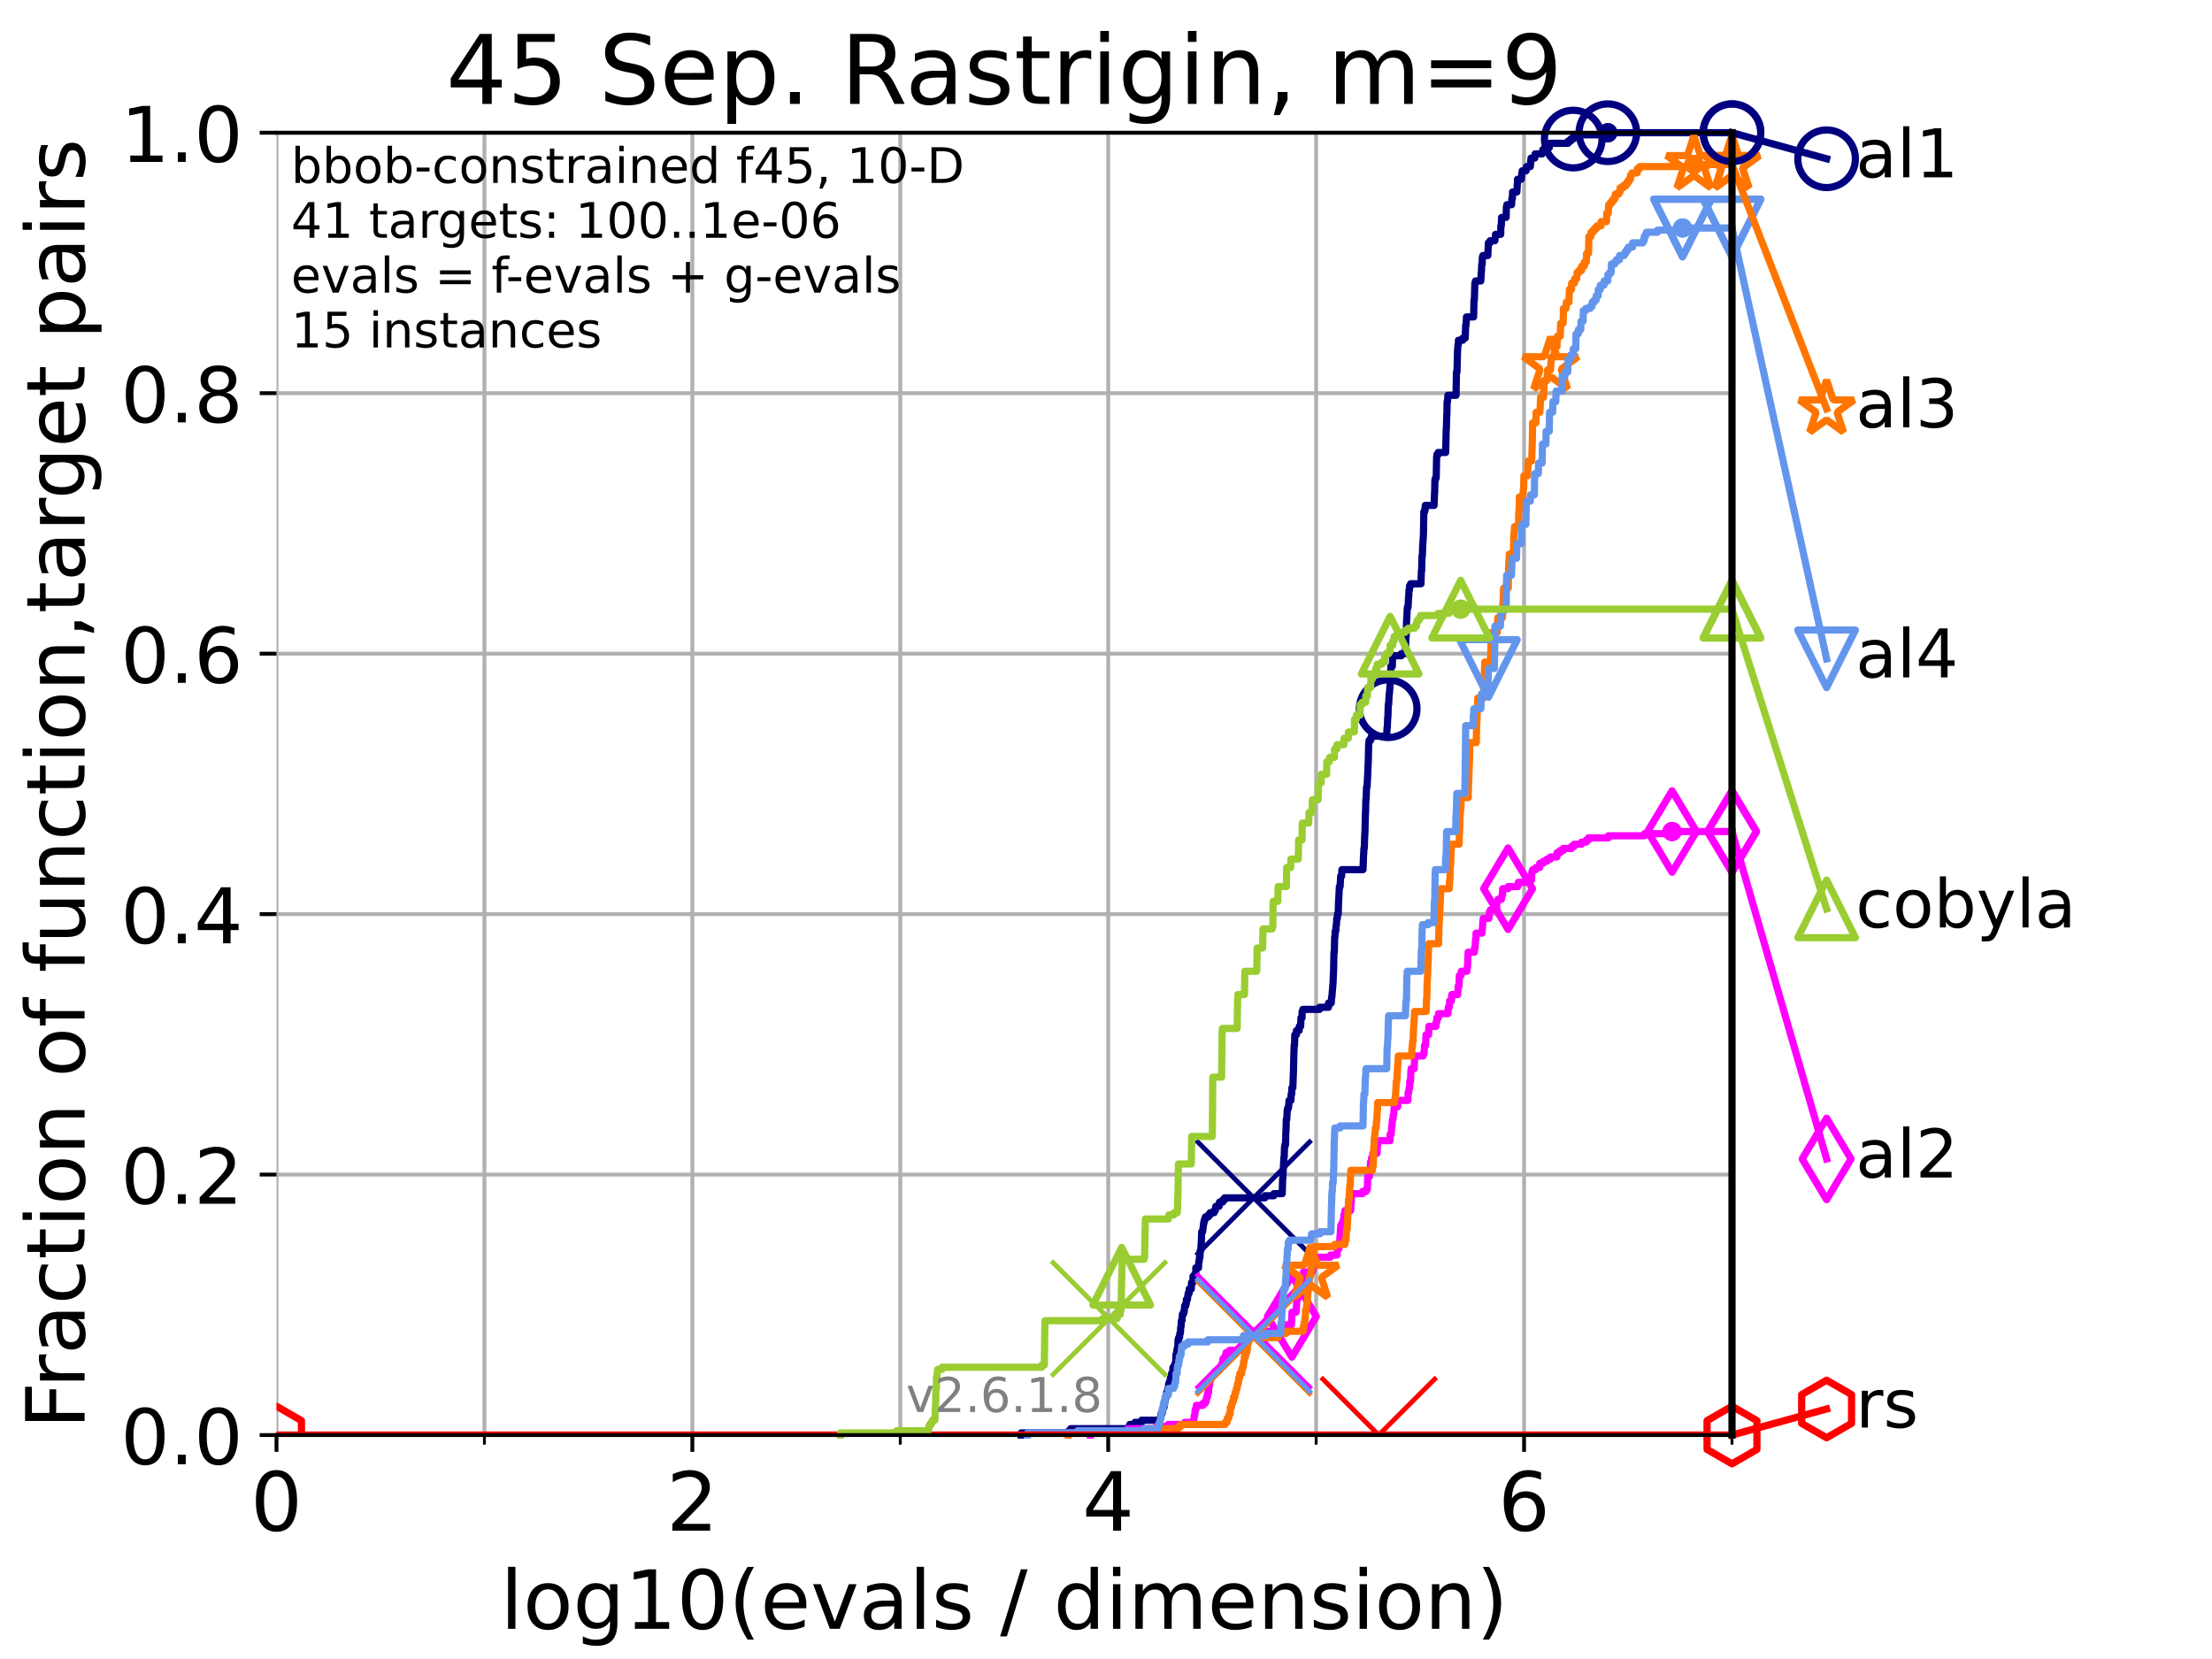 <?xml version="1.0" encoding="utf-8" standalone="no"?>
<!DOCTYPE svg PUBLIC "-//W3C//DTD SVG 1.1//EN"
  "http://www.w3.org/Graphics/SVG/1.1/DTD/svg11.dtd">
<!-- Created with matplotlib (https://matplotlib.org/) -->
<svg height="345.6pt" version="1.1" viewBox="0 0 460.8 345.6" width="460.8pt" xmlns="http://www.w3.org/2000/svg" xmlns:xlink="http://www.w3.org/1999/xlink">
 <defs>
  <style type="text/css">*{stroke-linecap:butt;stroke-linejoin:round;}</style>
 </defs>
 <g id="figure_1">
  <g id="patch_1">
   <path d="M 0 345.6 
L 460.8 345.6 
L 460.8 0 
L 0 0 
z
" style="fill:#ffffff;"/>
  </g>
  <g id="axes_1">
   <g id="patch_2">
    <path d="M 57.6 298.944 
L 360.806 298.944 
L 360.806 27.648 
L 57.6 27.648 
z
" style="fill:#ffffff;"/>
   </g>
   <g id="matplotlib.axis_1">
    <g id="xtick_1">
     <g id="line2d_1">
      <path clip-path="url(#p8b5e87033e)" d="M 57.6 298.944 
L 57.6 27.648 
" style="fill:none;stroke:#b0b0b0;stroke-linecap:square;stroke-width:0.8;"/>
     </g>
     <g id="line2d_2">
      <defs>
       <path d="M 0 0 
L 0 3.5 
" id="m4a14fa6e8a" style="stroke:#000000;stroke-width:0.8;"/>
      </defs>
      <g>
       <use style="stroke:#000000;stroke-width:0.8;" x="57.6" xlink:href="#m4a14fa6e8a" y="298.944"/>
      </g>
     </g>
     <g id="text_1">
      <!-- 0 -->
      <g transform="translate(52.192 318.861)scale(0.17 -0.17)">
       <defs>
        <path d="M 31.781 66.406 
Q 24.172 66.406 20.328 58.906 
Q 16.5 51.422 16.5 36.375 
Q 16.5 21.391 20.328 13.891 
Q 24.172 6.391 31.781 6.391 
Q 39.453 6.391 43.281 13.891 
Q 47.125 21.391 47.125 36.375 
Q 47.125 51.422 43.281 58.906 
Q 39.453 66.406 31.781 66.406 
z
M 31.781 74.219 
Q 44.047 74.219 50.516 64.516 
Q 56.984 54.828 56.984 36.375 
Q 56.984 17.969 50.516 8.266 
Q 44.047 -1.422 31.781 -1.422 
Q 19.531 -1.422 13.062 8.266 
Q 6.594 17.969 6.594 36.375 
Q 6.594 54.828 13.062 64.516 
Q 19.531 74.219 31.781 74.219 
z
" id="DejaVuSans-48"/>
       </defs>
       <use xlink:href="#DejaVuSans-48"/>
      </g>
     </g>
    </g>
    <g id="xtick_2">
     <g id="line2d_3">
      <path clip-path="url(#p8b5e87033e)" d="M 144.23 298.944 
L 144.23 27.648 
" style="fill:none;stroke:#b0b0b0;stroke-linecap:square;stroke-width:0.8;"/>
     </g>
     <g id="line2d_4">
      <g>
       <use style="stroke:#000000;stroke-width:0.8;" x="144.23" xlink:href="#m4a14fa6e8a" y="298.944"/>
      </g>
     </g>
     <g id="text_2">
      <!-- 2 -->
      <g transform="translate(138.822 318.861)scale(0.17 -0.17)">
       <defs>
        <path d="M 19.188 8.297 
L 53.609 8.297 
L 53.609 0 
L 7.328 0 
L 7.328 8.297 
Q 12.938 14.109 22.625 23.891 
Q 32.328 33.688 34.812 36.531 
Q 39.547 41.844 41.422 45.531 
Q 43.312 49.219 43.312 52.781 
Q 43.312 58.594 39.234 62.25 
Q 35.156 65.922 28.609 65.922 
Q 23.969 65.922 18.812 64.312 
Q 13.672 62.703 7.812 59.422 
L 7.812 69.391 
Q 13.766 71.781 18.938 73 
Q 24.125 74.219 28.422 74.219 
Q 39.75 74.219 46.484 68.547 
Q 53.219 62.891 53.219 53.422 
Q 53.219 48.922 51.531 44.891 
Q 49.859 40.875 45.406 35.406 
Q 44.188 33.984 37.641 27.219 
Q 31.109 20.453 19.188 8.297 
z
" id="DejaVuSans-50"/>
       </defs>
       <use xlink:href="#DejaVuSans-50"/>
      </g>
     </g>
    </g>
    <g id="xtick_3">
     <g id="line2d_5">
      <path clip-path="url(#p8b5e87033e)" d="M 230.861 298.944 
L 230.861 27.648 
" style="fill:none;stroke:#b0b0b0;stroke-linecap:square;stroke-width:0.8;"/>
     </g>
     <g id="line2d_6">
      <g>
       <use style="stroke:#000000;stroke-width:0.8;" x="230.861" xlink:href="#m4a14fa6e8a" y="298.944"/>
      </g>
     </g>
     <g id="text_3">
      <!-- 4 -->
      <g transform="translate(225.453 318.861)scale(0.17 -0.17)">
       <defs>
        <path d="M 37.797 64.312 
L 12.891 25.391 
L 37.797 25.391 
z
M 35.203 72.906 
L 47.609 72.906 
L 47.609 25.391 
L 58.016 25.391 
L 58.016 17.188 
L 47.609 17.188 
L 47.609 0 
L 37.797 0 
L 37.797 17.188 
L 4.891 17.188 
L 4.891 26.703 
z
" id="DejaVuSans-52"/>
       </defs>
       <use xlink:href="#DejaVuSans-52"/>
      </g>
     </g>
    </g>
    <g id="xtick_4">
     <g id="line2d_7">
      <path clip-path="url(#p8b5e87033e)" d="M 317.491 298.944 
L 317.491 27.648 
" style="fill:none;stroke:#b0b0b0;stroke-linecap:square;stroke-width:0.8;"/>
     </g>
     <g id="line2d_8">
      <g>
       <use style="stroke:#000000;stroke-width:0.8;" x="317.491" xlink:href="#m4a14fa6e8a" y="298.944"/>
      </g>
     </g>
     <g id="text_4">
      <!-- 6 -->
      <g transform="translate(312.083 318.861)scale(0.17 -0.17)">
       <defs>
        <path d="M 33.016 40.375 
Q 26.375 40.375 22.484 35.828 
Q 18.609 31.297 18.609 23.391 
Q 18.609 15.531 22.484 10.953 
Q 26.375 6.391 33.016 6.391 
Q 39.656 6.391 43.531 10.953 
Q 47.406 15.531 47.406 23.391 
Q 47.406 31.297 43.531 35.828 
Q 39.656 40.375 33.016 40.375 
z
M 52.594 71.297 
L 52.594 62.312 
Q 48.875 64.062 45.094 64.984 
Q 41.312 65.922 37.594 65.922 
Q 27.828 65.922 22.672 59.328 
Q 17.531 52.734 16.797 39.406 
Q 19.672 43.656 24.016 45.922 
Q 28.375 48.188 33.594 48.188 
Q 44.578 48.188 50.953 41.516 
Q 57.328 34.859 57.328 23.391 
Q 57.328 12.156 50.688 5.359 
Q 44.047 -1.422 33.016 -1.422 
Q 20.359 -1.422 13.672 8.266 
Q 6.984 17.969 6.984 36.375 
Q 6.984 53.656 15.188 63.938 
Q 23.391 74.219 37.203 74.219 
Q 40.922 74.219 44.703 73.484 
Q 48.484 72.75 52.594 71.297 
z
" id="DejaVuSans-54"/>
       </defs>
       <use xlink:href="#DejaVuSans-54"/>
      </g>
     </g>
    </g>
    <g id="xtick_5">
     <g id="line2d_9">
      <path clip-path="url(#p8b5e87033e)" d="M 100.915 298.944 
L 100.915 27.648 
" style="fill:none;stroke:#b0b0b0;stroke-linecap:square;stroke-width:0.8;"/>
     </g>
     <g id="line2d_10">
      <defs>
       <path d="M 0 0 
L 0 2 
" id="m5a4ec389fb" style="stroke:#000000;stroke-width:0.6;"/>
      </defs>
      <g>
       <use style="stroke:#000000;stroke-width:0.6;" x="100.915" xlink:href="#m5a4ec389fb" y="298.944"/>
      </g>
     </g>
    </g>
    <g id="xtick_6">
     <g id="line2d_11">
      <path clip-path="url(#p8b5e87033e)" d="M 187.546 298.944 
L 187.546 27.648 
" style="fill:none;stroke:#b0b0b0;stroke-linecap:square;stroke-width:0.8;"/>
     </g>
     <g id="line2d_12">
      <g>
       <use style="stroke:#000000;stroke-width:0.6;" x="187.546" xlink:href="#m5a4ec389fb" y="298.944"/>
      </g>
     </g>
    </g>
    <g id="xtick_7">
     <g id="line2d_13">
      <path clip-path="url(#p8b5e87033e)" d="M 274.176 298.944 
L 274.176 27.648 
" style="fill:none;stroke:#b0b0b0;stroke-linecap:square;stroke-width:0.8;"/>
     </g>
     <g id="line2d_14">
      <g>
       <use style="stroke:#000000;stroke-width:0.6;" x="274.176" xlink:href="#m5a4ec389fb" y="298.944"/>
      </g>
     </g>
    </g>
    <g id="xtick_8">
     <g id="line2d_15">
      <path clip-path="url(#p8b5e87033e)" d="M 360.806 298.944 
L 360.806 27.648 
" style="fill:none;stroke:#b0b0b0;stroke-linecap:square;stroke-width:0.8;"/>
     </g>
     <g id="line2d_16">
      <g>
       <use style="stroke:#000000;stroke-width:0.6;" x="360.806" xlink:href="#m5a4ec389fb" y="298.944"/>
      </g>
     </g>
    </g>
    <g id="text_5">
     <!-- log10(evals / dimension) -->
     <g transform="translate(104.239 339.314)scale(0.17 -0.17)">
      <defs>
       <path d="M 9.422 75.984 
L 18.406 75.984 
L 18.406 0 
L 9.422 0 
z
" id="DejaVuSans-108"/>
       <path d="M 30.609 48.391 
Q 23.391 48.391 19.188 42.75 
Q 14.984 37.109 14.984 27.297 
Q 14.984 17.484 19.156 11.844 
Q 23.344 6.203 30.609 6.203 
Q 37.797 6.203 41.984 11.859 
Q 46.188 17.531 46.188 27.297 
Q 46.188 37.016 41.984 42.703 
Q 37.797 48.391 30.609 48.391 
z
M 30.609 56 
Q 42.328 56 49.016 48.375 
Q 55.719 40.766 55.719 27.297 
Q 55.719 13.875 49.016 6.219 
Q 42.328 -1.422 30.609 -1.422 
Q 18.844 -1.422 12.172 6.219 
Q 5.516 13.875 5.516 27.297 
Q 5.516 40.766 12.172 48.375 
Q 18.844 56 30.609 56 
z
" id="DejaVuSans-111"/>
       <path d="M 45.406 27.984 
Q 45.406 37.75 41.375 43.109 
Q 37.359 48.484 30.078 48.484 
Q 22.859 48.484 18.828 43.109 
Q 14.797 37.75 14.797 27.984 
Q 14.797 18.266 18.828 12.891 
Q 22.859 7.516 30.078 7.516 
Q 37.359 7.516 41.375 12.891 
Q 45.406 18.266 45.406 27.984 
z
M 54.391 6.781 
Q 54.391 -7.172 48.188 -13.984 
Q 42 -20.797 29.203 -20.797 
Q 24.469 -20.797 20.266 -20.094 
Q 16.062 -19.391 12.109 -17.922 
L 12.109 -9.188 
Q 16.062 -11.328 19.922 -12.344 
Q 23.781 -13.375 27.781 -13.375 
Q 36.625 -13.375 41.016 -8.766 
Q 45.406 -4.156 45.406 5.172 
L 45.406 9.625 
Q 42.625 4.781 38.281 2.391 
Q 33.938 0 27.875 0 
Q 17.828 0 11.672 7.656 
Q 5.516 15.328 5.516 27.984 
Q 5.516 40.672 11.672 48.328 
Q 17.828 56 27.875 56 
Q 33.938 56 38.281 53.609 
Q 42.625 51.219 45.406 46.391 
L 45.406 54.688 
L 54.391 54.688 
z
" id="DejaVuSans-103"/>
       <path d="M 12.406 8.297 
L 28.516 8.297 
L 28.516 63.922 
L 10.984 60.406 
L 10.984 69.391 
L 28.422 72.906 
L 38.281 72.906 
L 38.281 8.297 
L 54.391 8.297 
L 54.391 0 
L 12.406 0 
z
" id="DejaVuSans-49"/>
       <path d="M 31 75.875 
Q 24.469 64.656 21.281 53.656 
Q 18.109 42.672 18.109 31.391 
Q 18.109 20.125 21.312 9.062 
Q 24.516 -2 31 -13.188 
L 23.188 -13.188 
Q 15.875 -1.703 12.234 9.375 
Q 8.594 20.453 8.594 31.391 
Q 8.594 42.281 12.203 53.312 
Q 15.828 64.359 23.188 75.875 
z
" id="DejaVuSans-40"/>
       <path d="M 56.203 29.594 
L 56.203 25.203 
L 14.891 25.203 
Q 15.484 15.922 20.484 11.062 
Q 25.484 6.203 34.422 6.203 
Q 39.594 6.203 44.453 7.469 
Q 49.312 8.734 54.109 11.281 
L 54.109 2.781 
Q 49.266 0.734 44.188 -0.344 
Q 39.109 -1.422 33.891 -1.422 
Q 20.797 -1.422 13.156 6.188 
Q 5.516 13.812 5.516 26.812 
Q 5.516 40.234 12.766 48.109 
Q 20.016 56 32.328 56 
Q 43.359 56 49.781 48.891 
Q 56.203 41.797 56.203 29.594 
z
M 47.219 32.234 
Q 47.125 39.594 43.094 43.984 
Q 39.062 48.391 32.422 48.391 
Q 24.906 48.391 20.391 44.141 
Q 15.875 39.891 15.188 32.172 
z
" id="DejaVuSans-101"/>
       <path d="M 2.984 54.688 
L 12.5 54.688 
L 29.594 8.797 
L 46.688 54.688 
L 56.203 54.688 
L 35.688 0 
L 23.484 0 
z
" id="DejaVuSans-118"/>
       <path d="M 34.281 27.484 
Q 23.391 27.484 19.188 25 
Q 14.984 22.516 14.984 16.5 
Q 14.984 11.719 18.141 8.906 
Q 21.297 6.109 26.703 6.109 
Q 34.188 6.109 38.703 11.406 
Q 43.219 16.703 43.219 25.484 
L 43.219 27.484 
z
M 52.203 31.203 
L 52.203 0 
L 43.219 0 
L 43.219 8.297 
Q 40.141 3.328 35.547 0.953 
Q 30.953 -1.422 24.312 -1.422 
Q 15.922 -1.422 10.953 3.297 
Q 6 8.016 6 15.922 
Q 6 25.141 12.172 29.828 
Q 18.359 34.516 30.609 34.516 
L 43.219 34.516 
L 43.219 35.406 
Q 43.219 41.609 39.141 45 
Q 35.062 48.391 27.688 48.391 
Q 23 48.391 18.547 47.266 
Q 14.109 46.141 10.016 43.891 
L 10.016 52.203 
Q 14.938 54.109 19.578 55.047 
Q 24.219 56 28.609 56 
Q 40.484 56 46.344 49.844 
Q 52.203 43.703 52.203 31.203 
z
" id="DejaVuSans-97"/>
       <path d="M 44.281 53.078 
L 44.281 44.578 
Q 40.484 46.531 36.375 47.5 
Q 32.281 48.484 27.875 48.484 
Q 21.188 48.484 17.844 46.438 
Q 14.5 44.391 14.5 40.281 
Q 14.5 37.156 16.891 35.375 
Q 19.281 33.594 26.516 31.984 
L 29.594 31.297 
Q 39.156 29.25 43.188 25.516 
Q 47.219 21.781 47.219 15.094 
Q 47.219 7.469 41.188 3.016 
Q 35.156 -1.422 24.609 -1.422 
Q 20.219 -1.422 15.453 -0.562 
Q 10.688 0.297 5.422 2 
L 5.422 11.281 
Q 10.406 8.688 15.234 7.391 
Q 20.062 6.109 24.812 6.109 
Q 31.156 6.109 34.562 8.281 
Q 37.984 10.453 37.984 14.406 
Q 37.984 18.062 35.516 20.016 
Q 33.062 21.969 24.703 23.781 
L 21.578 24.516 
Q 13.234 26.266 9.516 29.906 
Q 5.812 33.547 5.812 39.891 
Q 5.812 47.609 11.281 51.797 
Q 16.75 56 26.812 56 
Q 31.781 56 36.172 55.266 
Q 40.578 54.547 44.281 53.078 
z
" id="DejaVuSans-115"/>
       <path id="DejaVuSans-32"/>
       <path d="M 25.391 72.906 
L 33.688 72.906 
L 8.297 -9.281 
L 0 -9.281 
z
" id="DejaVuSans-47"/>
       <path d="M 45.406 46.391 
L 45.406 75.984 
L 54.391 75.984 
L 54.391 0 
L 45.406 0 
L 45.406 8.203 
Q 42.578 3.328 38.25 0.953 
Q 33.938 -1.422 27.875 -1.422 
Q 17.969 -1.422 11.734 6.484 
Q 5.516 14.406 5.516 27.297 
Q 5.516 40.188 11.734 48.094 
Q 17.969 56 27.875 56 
Q 33.938 56 38.25 53.625 
Q 42.578 51.266 45.406 46.391 
z
M 14.797 27.297 
Q 14.797 17.391 18.875 11.75 
Q 22.953 6.109 30.078 6.109 
Q 37.203 6.109 41.297 11.75 
Q 45.406 17.391 45.406 27.297 
Q 45.406 37.203 41.297 42.844 
Q 37.203 48.484 30.078 48.484 
Q 22.953 48.484 18.875 42.844 
Q 14.797 37.203 14.797 27.297 
z
" id="DejaVuSans-100"/>
       <path d="M 9.422 54.688 
L 18.406 54.688 
L 18.406 0 
L 9.422 0 
z
M 9.422 75.984 
L 18.406 75.984 
L 18.406 64.594 
L 9.422 64.594 
z
" id="DejaVuSans-105"/>
       <path d="M 52 44.188 
Q 55.375 50.25 60.062 53.125 
Q 64.75 56 71.094 56 
Q 79.641 56 84.281 50.016 
Q 88.922 44.047 88.922 33.016 
L 88.922 0 
L 79.891 0 
L 79.891 32.719 
Q 79.891 40.578 77.094 44.375 
Q 74.312 48.188 68.609 48.188 
Q 61.625 48.188 57.562 43.547 
Q 53.516 38.922 53.516 30.906 
L 53.516 0 
L 44.484 0 
L 44.484 32.719 
Q 44.484 40.625 41.703 44.406 
Q 38.922 48.188 33.109 48.188 
Q 26.219 48.188 22.156 43.531 
Q 18.109 38.875 18.109 30.906 
L 18.109 0 
L 9.078 0 
L 9.078 54.688 
L 18.109 54.688 
L 18.109 46.188 
Q 21.188 51.219 25.484 53.609 
Q 29.781 56 35.688 56 
Q 41.656 56 45.828 52.969 
Q 50 49.953 52 44.188 
z
" id="DejaVuSans-109"/>
       <path d="M 54.891 33.016 
L 54.891 0 
L 45.906 0 
L 45.906 32.719 
Q 45.906 40.484 42.875 44.328 
Q 39.844 48.188 33.797 48.188 
Q 26.516 48.188 22.312 43.547 
Q 18.109 38.922 18.109 30.906 
L 18.109 0 
L 9.078 0 
L 9.078 54.688 
L 18.109 54.688 
L 18.109 46.188 
Q 21.344 51.125 25.703 53.562 
Q 30.078 56 35.797 56 
Q 45.219 56 50.047 50.172 
Q 54.891 44.344 54.891 33.016 
z
" id="DejaVuSans-110"/>
       <path d="M 8.016 75.875 
L 15.828 75.875 
Q 23.141 64.359 26.781 53.312 
Q 30.422 42.281 30.422 31.391 
Q 30.422 20.453 26.781 9.375 
Q 23.141 -1.703 15.828 -13.188 
L 8.016 -13.188 
Q 14.5 -2 17.703 9.062 
Q 20.906 20.125 20.906 31.391 
Q 20.906 42.672 17.703 53.656 
Q 14.5 64.656 8.016 75.875 
z
" id="DejaVuSans-41"/>
      </defs>
      <use xlink:href="#DejaVuSans-108"/>
      <use x="27.783" xlink:href="#DejaVuSans-111"/>
      <use x="88.965" xlink:href="#DejaVuSans-103"/>
      <use x="152.441" xlink:href="#DejaVuSans-49"/>
      <use x="216.064" xlink:href="#DejaVuSans-48"/>
      <use x="279.688" xlink:href="#DejaVuSans-40"/>
      <use x="318.701" xlink:href="#DejaVuSans-101"/>
      <use x="380.225" xlink:href="#DejaVuSans-118"/>
      <use x="439.404" xlink:href="#DejaVuSans-97"/>
      <use x="500.684" xlink:href="#DejaVuSans-108"/>
      <use x="528.467" xlink:href="#DejaVuSans-115"/>
      <use x="580.566" xlink:href="#DejaVuSans-32"/>
      <use x="612.354" xlink:href="#DejaVuSans-47"/>
      <use x="646.045" xlink:href="#DejaVuSans-32"/>
      <use x="677.832" xlink:href="#DejaVuSans-100"/>
      <use x="741.309" xlink:href="#DejaVuSans-105"/>
      <use x="769.092" xlink:href="#DejaVuSans-109"/>
      <use x="866.504" xlink:href="#DejaVuSans-101"/>
      <use x="928.027" xlink:href="#DejaVuSans-110"/>
      <use x="991.406" xlink:href="#DejaVuSans-115"/>
      <use x="1043.506" xlink:href="#DejaVuSans-105"/>
      <use x="1071.289" xlink:href="#DejaVuSans-111"/>
      <use x="1132.471" xlink:href="#DejaVuSans-110"/>
      <use x="1195.85" xlink:href="#DejaVuSans-41"/>
     </g>
    </g>
   </g>
   <g id="matplotlib.axis_2">
    <g id="ytick_1">
     <g id="line2d_17">
      <path clip-path="url(#p8b5e87033e)" d="M 57.6 298.944 
L 360.806 298.944 
" style="fill:none;stroke:#b0b0b0;stroke-linecap:square;stroke-width:0.8;"/>
     </g>
     <g id="line2d_18">
      <defs>
       <path d="M 0 0 
L -3.5 0 
" id="m09883973aa" style="stroke:#000000;stroke-width:0.8;"/>
      </defs>
      <g>
       <use style="stroke:#000000;stroke-width:0.8;" x="57.6" xlink:href="#m09883973aa" y="298.944"/>
      </g>
     </g>
     <g id="text_6">
      <!-- 0.0 -->
      <g transform="translate(25.155 305.023)scale(0.16 -0.16)">
       <defs>
        <path d="M 10.688 12.406 
L 21 12.406 
L 21 0 
L 10.688 0 
z
" id="DejaVuSans-46"/>
       </defs>
       <use xlink:href="#DejaVuSans-48"/>
       <use x="63.623" xlink:href="#DejaVuSans-46"/>
       <use x="95.41" xlink:href="#DejaVuSans-48"/>
      </g>
     </g>
    </g>
    <g id="ytick_2">
     <g id="line2d_19">
      <path clip-path="url(#p8b5e87033e)" d="M 57.6 244.685 
L 360.806 244.685 
" style="fill:none;stroke:#b0b0b0;stroke-linecap:square;stroke-width:0.8;"/>
     </g>
     <g id="line2d_20">
      <g>
       <use style="stroke:#000000;stroke-width:0.8;" x="57.6" xlink:href="#m09883973aa" y="244.685"/>
      </g>
     </g>
     <g id="text_7">
      <!-- 0.2 -->
      <g transform="translate(25.155 250.764)scale(0.16 -0.16)">
       <use xlink:href="#DejaVuSans-48"/>
       <use x="63.623" xlink:href="#DejaVuSans-46"/>
       <use x="95.41" xlink:href="#DejaVuSans-50"/>
      </g>
     </g>
    </g>
    <g id="ytick_3">
     <g id="line2d_21">
      <path clip-path="url(#p8b5e87033e)" d="M 57.6 190.426 
L 360.806 190.426 
" style="fill:none;stroke:#b0b0b0;stroke-linecap:square;stroke-width:0.8;"/>
     </g>
     <g id="line2d_22">
      <g>
       <use style="stroke:#000000;stroke-width:0.8;" x="57.6" xlink:href="#m09883973aa" y="190.426"/>
      </g>
     </g>
     <g id="text_8">
      <!-- 0.4 -->
      <g transform="translate(25.155 196.504)scale(0.16 -0.16)">
       <use xlink:href="#DejaVuSans-48"/>
       <use x="63.623" xlink:href="#DejaVuSans-46"/>
       <use x="95.41" xlink:href="#DejaVuSans-52"/>
      </g>
     </g>
    </g>
    <g id="ytick_4">
     <g id="line2d_23">
      <path clip-path="url(#p8b5e87033e)" d="M 57.6 136.166 
L 360.806 136.166 
" style="fill:none;stroke:#b0b0b0;stroke-linecap:square;stroke-width:0.8;"/>
     </g>
     <g id="line2d_24">
      <g>
       <use style="stroke:#000000;stroke-width:0.8;" x="57.6" xlink:href="#m09883973aa" y="136.166"/>
      </g>
     </g>
     <g id="text_9">
      <!-- 0.6 -->
      <g transform="translate(25.155 142.245)scale(0.16 -0.16)">
       <use xlink:href="#DejaVuSans-48"/>
       <use x="63.623" xlink:href="#DejaVuSans-46"/>
       <use x="95.41" xlink:href="#DejaVuSans-54"/>
      </g>
     </g>
    </g>
    <g id="ytick_5">
     <g id="line2d_25">
      <path clip-path="url(#p8b5e87033e)" d="M 57.6 81.907 
L 360.806 81.907 
" style="fill:none;stroke:#b0b0b0;stroke-linecap:square;stroke-width:0.8;"/>
     </g>
     <g id="line2d_26">
      <g>
       <use style="stroke:#000000;stroke-width:0.8;" x="57.6" xlink:href="#m09883973aa" y="81.907"/>
      </g>
     </g>
     <g id="text_10">
      <!-- 0.8 -->
      <g transform="translate(25.155 87.986)scale(0.16 -0.16)">
       <defs>
        <path d="M 31.781 34.625 
Q 24.75 34.625 20.719 30.859 
Q 16.703 27.094 16.703 20.516 
Q 16.703 13.922 20.719 10.156 
Q 24.75 6.391 31.781 6.391 
Q 38.812 6.391 42.859 10.172 
Q 46.922 13.969 46.922 20.516 
Q 46.922 27.094 42.891 30.859 
Q 38.875 34.625 31.781 34.625 
z
M 21.922 38.812 
Q 15.578 40.375 12.031 44.719 
Q 8.5 49.078 8.5 55.328 
Q 8.5 64.062 14.719 69.141 
Q 20.953 74.219 31.781 74.219 
Q 42.672 74.219 48.875 69.141 
Q 55.078 64.062 55.078 55.328 
Q 55.078 49.078 51.531 44.719 
Q 48 40.375 41.703 38.812 
Q 48.828 37.156 52.797 32.312 
Q 56.781 27.484 56.781 20.516 
Q 56.781 9.906 50.312 4.234 
Q 43.844 -1.422 31.781 -1.422 
Q 19.734 -1.422 13.25 4.234 
Q 6.781 9.906 6.781 20.516 
Q 6.781 27.484 10.781 32.312 
Q 14.797 37.156 21.922 38.812 
z
M 18.312 54.391 
Q 18.312 48.734 21.844 45.562 
Q 25.391 42.391 31.781 42.391 
Q 38.141 42.391 41.719 45.562 
Q 45.312 48.734 45.312 54.391 
Q 45.312 60.062 41.719 63.234 
Q 38.141 66.406 31.781 66.406 
Q 25.391 66.406 21.844 63.234 
Q 18.312 60.062 18.312 54.391 
z
" id="DejaVuSans-56"/>
       </defs>
       <use xlink:href="#DejaVuSans-48"/>
       <use x="63.623" xlink:href="#DejaVuSans-46"/>
       <use x="95.41" xlink:href="#DejaVuSans-56"/>
      </g>
     </g>
    </g>
    <g id="ytick_6">
     <g id="line2d_27">
      <path clip-path="url(#p8b5e87033e)" d="M 57.6 27.648 
L 360.806 27.648 
" style="fill:none;stroke:#b0b0b0;stroke-linecap:square;stroke-width:0.8;"/>
     </g>
     <g id="line2d_28">
      <g>
       <use style="stroke:#000000;stroke-width:0.8;" x="57.6" xlink:href="#m09883973aa" y="27.648"/>
      </g>
     </g>
     <g id="text_11">
      <!-- 1.0 -->
      <g transform="translate(25.155 33.727)scale(0.16 -0.16)">
       <use xlink:href="#DejaVuSans-49"/>
       <use x="63.623" xlink:href="#DejaVuSans-46"/>
       <use x="95.41" xlink:href="#DejaVuSans-48"/>
      </g>
     </g>
    </g>
    <g id="text_12">
     <!-- Fraction of function,target pairs -->
     <g transform="translate(17.62 297.681)rotate(-90)scale(0.17 -0.17)">
      <defs>
       <path d="M 9.812 72.906 
L 51.703 72.906 
L 51.703 64.594 
L 19.672 64.594 
L 19.672 43.109 
L 48.578 43.109 
L 48.578 34.812 
L 19.672 34.812 
L 19.672 0 
L 9.812 0 
z
" id="DejaVuSans-70"/>
       <path d="M 41.109 46.297 
Q 39.594 47.172 37.812 47.578 
Q 36.031 48 33.891 48 
Q 26.266 48 22.188 43.047 
Q 18.109 38.094 18.109 28.812 
L 18.109 0 
L 9.078 0 
L 9.078 54.688 
L 18.109 54.688 
L 18.109 46.188 
Q 20.953 51.172 25.484 53.578 
Q 30.031 56 36.531 56 
Q 37.453 56 38.578 55.875 
Q 39.703 55.766 41.062 55.516 
z
" id="DejaVuSans-114"/>
       <path d="M 48.781 52.594 
L 48.781 44.188 
Q 44.969 46.297 41.141 47.344 
Q 37.312 48.391 33.406 48.391 
Q 24.656 48.391 19.812 42.844 
Q 14.984 37.312 14.984 27.297 
Q 14.984 17.281 19.812 11.734 
Q 24.656 6.203 33.406 6.203 
Q 37.312 6.203 41.141 7.25 
Q 44.969 8.297 48.781 10.406 
L 48.781 2.094 
Q 45.016 0.344 40.984 -0.531 
Q 36.969 -1.422 32.422 -1.422 
Q 20.062 -1.422 12.781 6.344 
Q 5.516 14.109 5.516 27.297 
Q 5.516 40.672 12.859 48.328 
Q 20.219 56 33.016 56 
Q 37.156 56 41.109 55.141 
Q 45.062 54.297 48.781 52.594 
z
" id="DejaVuSans-99"/>
       <path d="M 18.312 70.219 
L 18.312 54.688 
L 36.812 54.688 
L 36.812 47.703 
L 18.312 47.703 
L 18.312 18.016 
Q 18.312 11.328 20.141 9.422 
Q 21.969 7.516 27.594 7.516 
L 36.812 7.516 
L 36.812 0 
L 27.594 0 
Q 17.188 0 13.234 3.875 
Q 9.281 7.766 9.281 18.016 
L 9.281 47.703 
L 2.688 47.703 
L 2.688 54.688 
L 9.281 54.688 
L 9.281 70.219 
z
" id="DejaVuSans-116"/>
       <path d="M 37.109 75.984 
L 37.109 68.5 
L 28.516 68.5 
Q 23.688 68.5 21.797 66.547 
Q 19.922 64.594 19.922 59.516 
L 19.922 54.688 
L 34.719 54.688 
L 34.719 47.703 
L 19.922 47.703 
L 19.922 0 
L 10.891 0 
L 10.891 47.703 
L 2.297 47.703 
L 2.297 54.688 
L 10.891 54.688 
L 10.891 58.5 
Q 10.891 67.625 15.141 71.797 
Q 19.391 75.984 28.609 75.984 
z
" id="DejaVuSans-102"/>
       <path d="M 8.5 21.578 
L 8.5 54.688 
L 17.484 54.688 
L 17.484 21.922 
Q 17.484 14.156 20.5 10.266 
Q 23.531 6.391 29.594 6.391 
Q 36.859 6.391 41.078 11.031 
Q 45.312 15.672 45.312 23.688 
L 45.312 54.688 
L 54.297 54.688 
L 54.297 0 
L 45.312 0 
L 45.312 8.406 
Q 42.047 3.422 37.719 1 
Q 33.406 -1.422 27.688 -1.422 
Q 18.266 -1.422 13.375 4.438 
Q 8.5 10.297 8.5 21.578 
z
M 31.109 56 
z
" id="DejaVuSans-117"/>
       <path d="M 11.719 12.406 
L 22.016 12.406 
L 22.016 4 
L 14.016 -11.625 
L 7.719 -11.625 
L 11.719 4 
z
" id="DejaVuSans-44"/>
       <path d="M 18.109 8.203 
L 18.109 -20.797 
L 9.078 -20.797 
L 9.078 54.688 
L 18.109 54.688 
L 18.109 46.391 
Q 20.953 51.266 25.266 53.625 
Q 29.594 56 35.594 56 
Q 45.562 56 51.781 48.094 
Q 58.016 40.188 58.016 27.297 
Q 58.016 14.406 51.781 6.484 
Q 45.562 -1.422 35.594 -1.422 
Q 29.594 -1.422 25.266 0.953 
Q 20.953 3.328 18.109 8.203 
z
M 48.688 27.297 
Q 48.688 37.203 44.609 42.844 
Q 40.531 48.484 33.406 48.484 
Q 26.266 48.484 22.188 42.844 
Q 18.109 37.203 18.109 27.297 
Q 18.109 17.391 22.188 11.75 
Q 26.266 6.109 33.406 6.109 
Q 40.531 6.109 44.609 11.75 
Q 48.688 17.391 48.688 27.297 
z
" id="DejaVuSans-112"/>
      </defs>
      <use xlink:href="#DejaVuSans-70"/>
      <use x="50.27" xlink:href="#DejaVuSans-114"/>
      <use x="91.383" xlink:href="#DejaVuSans-97"/>
      <use x="152.662" xlink:href="#DejaVuSans-99"/>
      <use x="207.643" xlink:href="#DejaVuSans-116"/>
      <use x="246.852" xlink:href="#DejaVuSans-105"/>
      <use x="274.635" xlink:href="#DejaVuSans-111"/>
      <use x="335.816" xlink:href="#DejaVuSans-110"/>
      <use x="399.195" xlink:href="#DejaVuSans-32"/>
      <use x="430.982" xlink:href="#DejaVuSans-111"/>
      <use x="492.164" xlink:href="#DejaVuSans-102"/>
      <use x="527.369" xlink:href="#DejaVuSans-32"/>
      <use x="559.156" xlink:href="#DejaVuSans-102"/>
      <use x="594.361" xlink:href="#DejaVuSans-117"/>
      <use x="657.74" xlink:href="#DejaVuSans-110"/>
      <use x="721.119" xlink:href="#DejaVuSans-99"/>
      <use x="776.1" xlink:href="#DejaVuSans-116"/>
      <use x="815.309" xlink:href="#DejaVuSans-105"/>
      <use x="843.092" xlink:href="#DejaVuSans-111"/>
      <use x="904.273" xlink:href="#DejaVuSans-110"/>
      <use x="967.652" xlink:href="#DejaVuSans-44"/>
      <use x="999.439" xlink:href="#DejaVuSans-116"/>
      <use x="1038.648" xlink:href="#DejaVuSans-97"/>
      <use x="1099.928" xlink:href="#DejaVuSans-114"/>
      <use x="1139.291" xlink:href="#DejaVuSans-103"/>
      <use x="1202.768" xlink:href="#DejaVuSans-101"/>
      <use x="1264.291" xlink:href="#DejaVuSans-116"/>
      <use x="1303.5" xlink:href="#DejaVuSans-32"/>
      <use x="1335.287" xlink:href="#DejaVuSans-112"/>
      <use x="1398.764" xlink:href="#DejaVuSans-97"/>
      <use x="1460.043" xlink:href="#DejaVuSans-105"/>
      <use x="1487.826" xlink:href="#DejaVuSans-114"/>
      <use x="1528.939" xlink:href="#DejaVuSans-115"/>
     </g>
    </g>
   </g>
   <g id="line2d_29">
    <defs>
     <path d="M 0 1.5 
C 0.398 1.5 0.779 1.342 1.061 1.061 
C 1.342 0.779 1.5 0.398 1.5 0 
C 1.5 -0.398 1.342 -0.779 1.061 -1.061 
C 0.779 -1.342 0.398 -1.5 0 -1.5 
C -0.398 -1.5 -0.779 -1.342 -1.061 -1.061 
C -1.342 -0.779 -1.5 -0.398 -1.5 0 
C -1.5 0.398 -1.342 0.779 -1.061 1.061 
C -0.779 1.342 -0.398 1.5 0 1.5 
z
" id="m536ecd1687" style="stroke:#000080;"/>
    </defs>
    <g>
     <use style="fill:#000080;stroke:#000080;" x="334.944" xlink:href="#m536ecd1687" y="27.648"/>
     <use style="fill:#000080;stroke:#000080;" x="334.944" xlink:href="#m536ecd1687" y="27.648"/>
    </g>
   </g>
   <g id="line2d_30">
    <path d="M 212.714 298.944 
L 212.714 298.503 
L 222.643 298.503 
L 222.643 298.062 
L 223.043 298.062 
L 223.043 297.621 
L 235.157 297.621 
L 235.157 297.179 
L 235.353 297.179 
L 235.353 296.738 
L 236.436 296.738 
L 236.436 296.297 
L 237.822 296.297 
L 237.822 295.856 
L 241.654 295.856 
L 241.654 295.415 
L 241.806 295.415 
L 241.861 294.533 
L 242.063 294.533 
L 242.063 294.092 
L 242.193 294.092 
L 242.298 293.209 
L 242.473 293.209 
L 242.537 292.327 
L 242.585 292.327 
L 242.585 291.886 
L 242.733 291.886 
L 242.796 291.004 
L 243.012 291.004 
L 243.016 290.121 
L 243.235 290.121 
L 243.287 289.239 
L 243.43 289.239 
L 243.43 288.357 
L 243.57 288.357 
L 243.57 287.916 
L 243.742 287.916 
L 243.821 287.033 
L 243.932 287.033 
L 244.039 286.151 
L 244.247 286.151 
L 244.358 284.828 
L 244.653 284.828 
L 244.653 284.387 
L 244.806 284.387 
L 244.806 283.946 
L 244.931 283.946 
L 244.966 282.181 
L 245.071 282.181 
L 245.16 281.299 
L 245.237 281.299 
L 245.237 280.858 
L 245.351 280.858 
L 245.409 279.093 
L 245.538 279.093 
L 245.538 278.652 
L 245.714 278.652 
L 245.776 277.77 
L 245.89 277.77 
L 245.97 276.446 
L 246.023 276.446 
L 246.098 275.123 
L 246.228 275.123 
L 246.316 273.799 
L 246.524 273.799 
L 246.524 273.358 
L 246.677 273.358 
L 246.786 272.035 
L 247.003 272.035 
L 247.003 271.594 
L 247.125 271.594 
L 247.143 270.712 
L 247.357 270.712 
L 247.456 269.829 
L 247.524 269.829 
L 247.524 269.388 
L 247.731 269.388 
L 247.731 268.506 
L 248.174 268.506 
L 248.216 267.183 
L 248.496 267.183 
L 248.527 265.859 
L 248.871 265.859 
L 248.871 265.418 
L 249.105 265.418 
L 249.105 264.095 
L 249.673 264.095 
L 249.724 262.771 
L 249.821 262.771 
L 249.875 261.889 
L 249.973 261.889 
L 250.016 260.566 
L 250.138 260.566 
L 250.239 258.801 
L 250.255 258.801 
L 250.333 256.595 
L 250.53 256.595 
L 250.627 255.713 
L 250.653 255.713 
L 250.724 254.831 
L 250.805 254.831 
L 250.805 254.39 
L 250.945 254.39 
L 250.945 253.949 
L 251.098 253.949 
L 251.098 253.507 
L 251.719 253.507 
L 251.719 253.066 
L 252.1 253.066 
L 252.1 252.625 
L 252.926 252.625 
L 252.926 252.184 
L 253.174 252.184 
L 253.267 251.302 
L 253.961 251.302 
L 254.038 250.42 
L 254.701 250.42 
L 254.701 249.978 
L 255.103 249.978 
L 255.103 249.537 
L 263.496 249.537 
L 263.496 249.096 
L 265.369 249.096 
L 265.369 248.655 
L 267.111 248.655 
L 267.195 245.567 
L 267.228 245.567 
L 267.338 243.361 
L 267.354 243.361 
L 267.457 241.156 
L 267.516 241.156 
L 267.588 238.95 
L 267.651 238.95 
L 267.651 238.509 
L 267.798 238.509 
L 267.879 235.421 
L 267.913 235.421 
L 267.952 233.215 
L 268.061 233.215 
L 268.143 231.451 
L 268.182 231.451 
L 268.182 231.01 
L 268.343 231.01 
L 268.343 230.569 
L 268.455 230.569 
L 268.53 229.245 
L 268.921 229.245 
L 268.964 227.922 
L 269.08 227.922 
L 269.127 226.598 
L 269.325 226.598 
L 269.435 223.51 
L 269.444 223.51 
L 269.548 219.099 
L 269.559 219.099 
L 269.593 217.776 
L 269.676 217.776 
L 269.731 215.57 
L 270.062 215.57 
L 270.078 214.688 
L 270.639 214.688 
L 270.667 213.806 
L 270.946 213.806 
L 271.009 212.041 
L 271.236 212.041 
L 271.249 210.718 
L 271.408 210.718 
L 271.408 210.277 
L 274.902 210.277 
L 274.902 209.835 
L 276.746 209.835 
L 276.752 208.953 
L 277.322 208.953 
L 277.408 207.63 
L 277.459 207.63 
L 277.565 206.306 
L 277.573 206.306 
L 277.679 204.983 
L 277.691 204.983 
L 277.795 202.336 
L 277.807 202.336 
L 277.886 198.366 
L 277.961 198.366 
L 278.032 195.278 
L 278.074 195.278 
L 278.155 193.955 
L 278.27 193.955 
L 278.348 192.631 
L 278.409 192.631 
L 278.472 191.308 
L 278.594 191.308 
L 278.616 190.426 
L 278.768 190.426 
L 278.863 187.338 
L 278.884 187.338 
L 278.993 185.132 
L 279.009 185.132 
L 279.009 184.691 
L 279.17 184.691 
L 279.263 182.926 
L 279.289 182.926 
L 279.289 182.485 
L 279.488 182.485 
L 279.545 181.162 
L 283.944 181.162 
L 284.051 178.074 
L 284.073 178.074 
L 284.127 176.751 
L 284.199 176.751 
L 284.309 173.663 
L 284.333 173.663 
L 284.444 169.251 
L 284.473 169.251 
L 284.532 166.604 
L 284.587 166.604 
L 284.678 163.958 
L 284.784 163.958 
L 284.889 161.752 
L 284.904 161.752 
L 285.005 159.105 
L 285.024 159.105 
L 285.126 154.694 
L 285.194 154.694 
L 285.194 154.253 
L 285.514 154.253 
L 285.514 153.812 
L 285.693 153.812 
L 285.693 153.371 
L 288.865 153.371 
L 288.946 151.606 
L 288.994 151.606 
L 289.09 149.4 
L 289.124 149.4 
L 289.198 146.754 
L 289.278 146.754 
L 289.387 144.548 
L 289.434 144.548 
L 289.536 143.225 
L 289.547 143.225 
L 289.657 141.46 
L 289.658 141.46 
L 289.744 138.813 
L 290.039 138.813 
L 290.101 137.049 
L 290.21 137.049 
L 290.21 136.608 
L 291.925 136.608 
L 291.925 136.166 
L 292.779 136.166 
L 292.878 132.637 
L 292.921 132.637 
L 293.021 129.108 
L 293.043 129.108 
L 293.148 126.903 
L 293.185 126.903 
L 293.185 126.462 
L 293.329 126.462 
L 293.431 124.256 
L 293.478 124.256 
L 293.517 122.932 
L 293.618 122.932 
L 293.626 122.05 
L 293.863 122.05 
L 293.863 121.609 
L 296.019 121.609 
L 296.091 118.962 
L 296.153 118.962 
L 296.228 115.874 
L 296.293 115.874 
L 296.392 113.228 
L 296.415 113.228 
L 296.52 111.463 
L 296.526 111.463 
L 296.614 106.611 
L 296.789 106.611 
L 296.789 106.169 
L 296.901 106.169 
L 296.906 105.287 
L 298.743 105.287 
L 298.837 102.64 
L 298.867 102.64 
L 298.912 99.994 
L 299.033 99.994 
L 299.033 99.552 
L 299.189 99.552 
L 299.277 95.141 
L 299.329 95.141 
L 299.329 94.7 
L 299.595 94.7 
L 299.595 94.259 
L 301.161 94.259 
L 301.27 89.406 
L 301.301 89.406 
L 301.393 86.319 
L 301.42 86.319 
L 301.457 83.672 
L 301.541 83.672 
L 301.627 82.348 
L 303.326 82.348 
L 303.404 77.496 
L 303.518 77.496 
L 303.628 73.085 
L 303.633 73.085 
L 303.729 71.761 
L 303.801 71.761 
L 303.819 70.879 
L 304.716 70.879 
L 304.716 70.438 
L 305.227 70.438 
L 305.322 67.791 
L 305.401 67.791 
L 305.494 66.026 
L 306.979 66.026 
L 307.065 62.497 
L 307.137 62.497 
L 307.241 58.968 
L 307.367 58.968 
L 307.367 58.527 
L 308.471 58.527 
L 308.569 56.763 
L 308.599 56.763 
L 308.678 54.998 
L 308.774 54.998 
L 308.789 53.675 
L 308.901 53.675 
L 308.901 53.234 
L 309.937 53.234 
L 310.036 51.028 
L 310.056 51.028 
L 310.056 50.587 
L 310.409 50.587 
L 310.409 50.146 
L 311.406 50.146 
L 311.508 49.263 
L 311.544 49.263 
L 311.544 48.822 
L 312.626 48.822 
L 312.655 47.058 
L 312.742 47.058 
L 312.81 45.293 
L 313.751 45.293 
L 313.809 43.088 
L 313.911 43.088 
L 313.911 42.646 
L 314.885 42.646 
L 314.951 41.323 
L 315.069 41.323 
L 315.087 40 
L 315.99 40 
L 316.088 38.235 
L 316.112 38.235 
L 316.116 37.353 
L 316.918 37.353 
L 317.021 36.03 
L 317.102 36.03 
L 317.102 35.588 
L 317.913 35.588 
L 317.994 34.706 
L 318.799 34.706 
L 318.892 33.383 
L 318.935 33.383 
L 318.935 32.942 
L 319.702 32.942 
L 319.786 32.059 
L 321.271 32.059 
L 321.271 31.618 
L 321.385 31.618 
L 321.385 31.177 
L 322.136 31.177 
L 322.136 30.736 
L 322.76 30.736 
L 322.852 29.854 
L 326.655 29.854 
L 326.655 29.413 
L 327.182 29.413 
L 327.182 28.971 
L 327.738 28.971 
L 327.738 28.53 
L 328.806 28.53 
L 328.806 28.089 
L 334.944 28.089 
L 334.944 27.648 
L 360.806 27.648 
L 360.806 27.648 
" style="fill:none;stroke:#000080;stroke-linecap:square;stroke-width:1.5;"/>
   </g>
   <g id="line2d_31">
    <defs>
     <path d="M 0 6 
C 1.591 6 3.117 5.368 4.243 4.243 
C 5.368 3.117 6 1.591 6 0 
C 6 -1.591 5.368 -3.117 4.243 -4.243 
C 3.117 -5.368 1.591 -6 0 -6 
C -1.591 -6 -3.117 -5.368 -4.243 -4.243 
C -5.368 -3.117 -6 -1.591 -6 0 
C -6 1.591 -5.368 3.117 -4.243 4.243 
C -3.117 5.368 -1.591 6 0 6 
z
" id="mcf3441bdb1" style="stroke:#000080;stroke-width:1.5;"/>
    </defs>
    <g>
     <use style="fill-opacity:0;stroke:#000080;stroke-width:1.5;" x="289.185" xlink:href="#mcf3441bdb1" y="147.636"/>
     <use style="fill-opacity:0;stroke:#000080;stroke-width:1.5;" x="327.738" xlink:href="#mcf3441bdb1" y="28.971"/>
     <use style="fill-opacity:0;stroke:#000080;stroke-width:1.5;" x="334.944" xlink:href="#mcf3441bdb1" y="27.648"/>
     <use style="fill-opacity:0;stroke:#000080;stroke-width:1.5;" x="360.806" xlink:href="#mcf3441bdb1" y="27.648"/>
    </g>
   </g>
   <g id="line2d_32">
    <path style="fill:none;stroke:#000080;stroke-linecap:square;stroke-width:1.5;"/>
    <g/>
   </g>
   <g id="line2d_33">
    <path clip-path="url(#p8b5e87033e)" d="M 261.166 249.537 
" style="fill:none;stroke:#000080;stroke-linecap:square;stroke-width:1.5;"/>
    <defs>
     <path d="M -12 12 
L 12 -12 
M -12 -12 
L 12 12 
" id="m4a9e6df041" style="stroke:#000080;"/>
    </defs>
    <g clip-path="url(#p8b5e87033e)">
     <use style="fill:#000080;stroke:#000080;" x="261.166" xlink:href="#m4a9e6df041" y="249.537"/>
    </g>
   </g>
   <g id="line2d_34">
    <defs>
     <path d="M 0 1.5 
C 0.398 1.5 0.779 1.342 1.061 1.061 
C 1.342 0.779 1.5 0.398 1.5 0 
C 1.5 -0.398 1.342 -0.779 1.061 -1.061 
C 0.779 -1.342 0.398 -1.5 0 -1.5 
C -0.398 -1.5 -0.779 -1.342 -1.061 -1.061 
C -1.342 -0.779 -1.5 -0.398 -1.5 0 
C -1.5 0.398 -1.342 0.779 -1.061 1.061 
C -0.779 1.342 -0.398 1.5 0 1.5 
z
" id="m5adce45bc8" style="stroke:#ff00ff;"/>
    </defs>
    <g>
     <use style="fill:#ff00ff;stroke:#ff00ff;" x="348.319" xlink:href="#m5adce45bc8" y="173.221"/>
     <use style="fill:#ff00ff;stroke:#ff00ff;" x="348.319" xlink:href="#m5adce45bc8" y="173.221"/>
    </g>
   </g>
   <g id="line2d_35">
    <path d="M 227.144 298.944 
L 227.144 298.503 
L 234.875 298.503 
L 234.903 297.621 
L 240.788 297.621 
L 240.788 297.179 
L 243.327 297.179 
L 243.327 296.738 
L 246.823 296.738 
L 246.823 296.297 
L 248.571 296.297 
L 248.571 295.856 
L 248.71 295.856 
L 248.762 294.974 
L 248.868 294.974 
L 248.973 293.65 
L 249.125 293.65 
L 249.219 292.768 
L 250.593 292.768 
L 250.593 292.327 
L 251.082 292.327 
L 251.082 291.886 
L 251.293 291.886 
L 251.352 291.004 
L 251.536 291.004 
L 251.562 290.121 
L 251.776 290.121 
L 251.8 288.798 
L 251.928 288.798 
L 252.003 287.916 
L 252.093 287.916 
L 252.132 287.033 
L 252.346 287.033 
L 252.346 286.592 
L 252.805 286.592 
L 252.805 286.151 
L 253.055 286.151 
L 253.055 285.71 
L 253.715 285.71 
L 253.715 285.269 
L 254.15 285.269 
L 254.15 284.828 
L 254.385 284.828 
L 254.385 284.387 
L 254.573 284.387 
L 254.573 283.946 
L 254.748 283.946 
L 254.761 283.063 
L 255.107 283.063 
L 255.107 282.622 
L 255.292 282.622 
L 255.292 282.181 
L 255.429 282.181 
L 255.429 281.74 
L 256.145 281.74 
L 256.145 281.299 
L 259.516 281.299 
L 259.516 280.416 
L 259.69 280.416 
L 259.738 279.534 
L 259.907 279.534 
L 259.958 278.652 
L 260.07 278.652 
L 260.07 278.211 
L 260.198 278.211 
L 260.198 277.329 
L 265.331 277.329 
L 265.331 276.887 
L 267.309 276.887 
L 267.311 276.005 
L 269.025 276.005 
L 269.122 273.799 
L 269.148 273.799 
L 269.148 273.358 
L 270.008 273.358 
L 270.116 271.594 
L 270.126 271.594 
L 270.163 270.712 
L 270.332 270.712 
L 270.332 270.27 
L 270.481 270.27 
L 270.518 268.506 
L 270.616 268.506 
L 270.616 268.065 
L 271.126 268.065 
L 271.131 267.183 
L 271.257 267.183 
L 271.276 266.3 
L 271.426 266.3 
L 271.53 264.977 
L 273.386 264.977 
L 273.386 264.536 
L 273.515 264.536 
L 273.607 262.771 
L 273.717 262.771 
L 273.734 261.889 
L 277.173 261.889 
L 277.173 261.448 
L 278.538 261.448 
L 278.598 260.124 
L 278.925 260.124 
L 278.925 259.683 
L 279.049 259.683 
L 279.143 257.478 
L 279.195 257.478 
L 279.268 255.713 
L 279.307 255.713 
L 279.307 255.272 
L 279.522 255.272 
L 279.522 254.831 
L 279.813 254.831 
L 279.849 253.949 
L 279.942 253.949 
L 279.943 253.066 
L 280.135 253.066 
L 280.15 252.184 
L 281.365 252.184 
L 281.449 250.42 
L 281.5 250.42 
L 281.553 248.655 
L 283.828 248.655 
L 283.828 248.214 
L 284.563 248.214 
L 284.563 247.773 
L 284.828 247.773 
L 284.921 245.126 
L 285.275 245.126 
L 285.37 243.803 
L 285.41 243.803 
L 285.51 242.038 
L 285.669 242.038 
L 285.746 241.156 
L 285.973 241.156 
L 285.979 240.273 
L 286.865 240.273 
L 286.94 238.509 
L 287.003 238.509 
L 287.019 237.627 
L 289.573 237.627 
L 289.577 236.303 
L 289.819 236.303 
L 289.925 234.539 
L 289.97 234.539 
L 290.078 233.215 
L 290.181 233.215 
L 290.208 232.333 
L 290.319 232.333 
L 290.413 231.01 
L 290.431 231.01 
L 290.431 230.569 
L 291.157 230.569 
L 291.249 229.245 
L 293.291 229.245 
L 293.354 227.481 
L 293.488 227.481 
L 293.561 226.598 
L 293.663 226.598 
L 293.672 225.275 
L 293.837 225.275 
L 293.911 223.069 
L 293.956 223.069 
L 293.956 222.628 
L 294.611 222.628 
L 294.693 220.423 
L 294.746 220.423 
L 294.746 219.981 
L 296.457 219.981 
L 296.457 219.54 
L 296.652 219.54 
L 296.752 217.776 
L 296.973 217.776 
L 297.057 215.57 
L 297.602 215.57 
L 297.655 213.806 
L 299.141 213.806 
L 299.157 212.923 
L 299.309 212.923 
L 299.318 212.041 
L 299.651 212.041 
L 299.672 211.159 
L 301.638 211.159 
L 301.698 209.835 
L 301.907 209.835 
L 301.978 208.512 
L 302.36 208.512 
L 302.434 207.189 
L 303.667 207.189 
L 303.765 205.424 
L 303.951 205.424 
L 304.003 203.218 
L 304.366 203.218 
L 304.411 202.336 
L 305.594 202.336 
L 305.648 201.454 
L 305.708 201.454 
L 305.812 198.807 
L 305.834 198.807 
L 305.834 198.366 
L 307.142 198.366 
L 307.155 197.484 
L 307.296 197.484 
L 307.372 195.719 
L 307.443 195.719 
L 307.484 194.396 
L 308.724 194.396 
L 308.831 193.072 
L 308.85 193.072 
L 308.916 191.749 
L 308.975 191.749 
L 308.975 191.308 
L 310.179 191.308 
L 310.272 189.984 
L 310.461 189.984 
L 310.461 189.543 
L 311.78 189.543 
L 311.805 187.779 
L 312.067 187.779 
L 312.067 187.338 
L 312.772 187.338 
L 312.881 186.455 
L 312.997 186.455 
L 313.028 185.132 
L 314.167 185.132 
L 314.167 184.691 
L 316.194 184.691 
L 316.301 183.809 
L 318.143 183.809 
L 318.143 183.367 
L 319.039 183.367 
L 319.114 181.603 
L 319.276 181.603 
L 319.276 181.162 
L 319.944 181.162 
L 319.944 180.721 
L 320.744 180.721 
L 320.749 179.838 
L 321.522 179.838 
L 321.522 179.397 
L 322.278 179.397 
L 322.278 178.956 
L 322.987 178.956 
L 322.987 178.515 
L 324.337 178.515 
L 324.36 177.633 
L 324.977 177.633 
L 324.977 177.192 
L 325.631 177.192 
L 325.631 176.751 
L 327.365 176.751 
L 327.365 176.309 
L 327.926 176.309 
L 327.926 175.868 
L 329.466 175.868 
L 329.466 175.427 
L 330.452 175.427 
L 330.452 174.986 
L 330.917 174.986 
L 330.917 174.545 
L 335.04 174.545 
L 335.04 174.104 
L 342.583 174.104 
L 342.583 173.663 
L 348.319 173.663 
L 348.319 173.221 
L 360.806 173.221 
L 360.806 173.221 
" style="fill:none;stroke:#ff00ff;stroke-linecap:square;stroke-width:1.5;"/>
   </g>
   <g id="line2d_36">
    <defs>
     <path d="M -0 8.485 
L 5.091 0 
L 0 -8.485 
L -5.091 -0 
z
" id="m0e7f056090" style="stroke:#ff00ff;stroke-linejoin:miter;stroke-width:1.5;"/>
    </defs>
    <g>
     <use style="fill-opacity:0;stroke:#ff00ff;stroke-linejoin:miter;stroke-width:1.5;" x="269.122" xlink:href="#m0e7f056090" y="274.241"/>
     <use style="fill-opacity:0;stroke:#ff00ff;stroke-linejoin:miter;stroke-width:1.5;" x="314.167" xlink:href="#m0e7f056090" y="185.132"/>
     <use style="fill-opacity:0;stroke:#ff00ff;stroke-linejoin:miter;stroke-width:1.5;" x="348.319" xlink:href="#m0e7f056090" y="173.221"/>
     <use style="fill-opacity:0;stroke:#ff00ff;stroke-linejoin:miter;stroke-width:1.5;" x="360.806" xlink:href="#m0e7f056090" y="173.221"/>
    </g>
   </g>
   <g id="line2d_37">
    <path style="fill:none;stroke:#ff00ff;stroke-linecap:square;stroke-width:1.5;"/>
    <g/>
   </g>
   <g id="line2d_38">
    <path clip-path="url(#p8b5e87033e)" d="M 261.186 277.329 
" style="fill:none;stroke:#ff00ff;stroke-linecap:square;stroke-width:1.5;"/>
    <defs>
     <path d="M -12 12 
L 12 -12 
M -12 -12 
L 12 12 
" id="m18ce9b9748" style="stroke:#ff00ff;"/>
    </defs>
    <g clip-path="url(#p8b5e87033e)">
     <use style="fill:#ff00ff;stroke:#ff00ff;" x="261.186" xlink:href="#m18ce9b9748" y="277.329"/>
    </g>
   </g>
   <g id="line2d_39">
    <defs>
     <path d="M 0 1.5 
C 0.398 1.5 0.779 1.342 1.061 1.061 
C 1.342 0.779 1.5 0.398 1.5 0 
C 1.5 -0.398 1.342 -0.779 1.061 -1.061 
C 0.779 -1.342 0.398 -1.5 0 -1.5 
C -0.398 -1.5 -0.779 -1.342 -1.061 -1.061 
C -1.342 -0.779 -1.5 -0.398 -1.5 0 
C -1.5 0.398 -1.342 0.779 -1.061 1.061 
C -0.779 1.342 -0.398 1.5 0 1.5 
z
" id="m40264e6bdd" style="stroke:#ff7500;"/>
    </defs>
    <g>
     <use style="fill:#ff7500;stroke:#ff7500;" x="352.87" xlink:href="#m40264e6bdd" y="34.265"/>
     <use style="fill:#ff7500;stroke:#ff7500;" x="352.87" xlink:href="#m40264e6bdd" y="34.265"/>
    </g>
   </g>
   <g id="line2d_40">
    <path d="M 222.522 298.944 
L 222.522 298.503 
L 234.934 298.503 
L 234.934 298.062 
L 239.107 298.062 
L 239.107 297.621 
L 245.431 297.621 
L 245.431 297.179 
L 245.936 297.179 
L 245.936 296.738 
L 255.225 296.738 
L 255.225 296.297 
L 255.607 296.297 
L 255.678 295.415 
L 255.957 295.415 
L 255.957 294.974 
L 256.075 294.974 
L 256.075 294.533 
L 256.284 294.533 
L 256.289 293.209 
L 256.518 293.209 
L 256.627 292.327 
L 256.768 292.327 
L 256.768 291.886 
L 256.971 291.886 
L 256.971 291.004 
L 257.247 291.004 
L 257.279 290.121 
L 257.455 290.121 
L 257.566 289.239 
L 257.722 289.239 
L 257.783 288.357 
L 257.927 288.357 
L 257.927 287.916 
L 258.042 287.916 
L 258.042 287.033 
L 258.252 287.033 
L 258.252 286.151 
L 258.666 286.151 
L 258.666 285.269 
L 258.826 285.269 
L 258.826 284.828 
L 258.984 284.828 
L 259.082 283.504 
L 259.214 283.504 
L 259.214 282.622 
L 259.467 282.622 
L 259.566 281.74 
L 259.711 281.74 
L 259.711 281.299 
L 259.825 281.299 
L 259.929 279.975 
L 260 279.975 
L 260 279.534 
L 260.142 279.534 
L 260.142 279.093 
L 260.296 279.093 
L 260.296 278.652 
L 266.247 278.652 
L 266.253 277.77 
L 267.945 277.77 
L 267.945 277.329 
L 271.466 277.329 
L 271.475 276.446 
L 271.645 276.446 
L 271.653 275.564 
L 271.791 275.564 
L 271.842 274.682 
L 271.907 274.682 
L 271.964 272.917 
L 272.119 272.917 
L 272.227 271.594 
L 272.346 271.594 
L 272.432 269.388 
L 272.476 269.388 
L 272.572 268.506 
L 272.588 268.506 
L 272.693 267.183 
L 272.699 267.183 
L 272.805 265.859 
L 273.002 265.859 
L 273.07 264.977 
L 273.151 264.977 
L 273.26 261.448 
L 273.264 261.448 
L 273.264 261.007 
L 273.55 261.007 
L 273.55 260.566 
L 273.736 260.566 
L 273.773 259.683 
L 278.018 259.683 
L 278.018 259.242 
L 280.169 259.242 
L 280.19 258.36 
L 280.406 258.36 
L 280.488 256.154 
L 280.633 256.154 
L 280.742 253.507 
L 280.762 253.507 
L 280.845 251.302 
L 280.908 251.302 
L 280.912 249.978 
L 281.033 249.978 
L 281.133 247.773 
L 281.161 247.773 
L 281.197 246.89 
L 281.276 246.89 
L 281.37 244.685 
L 281.391 244.685 
L 281.394 243.803 
L 285.917 243.803 
L 285.923 242.92 
L 286.078 242.92 
L 286.177 238.95 
L 286.21 238.95 
L 286.286 237.186 
L 286.339 237.186 
L 286.435 235.862 
L 286.455 235.862 
L 286.528 234.98 
L 286.688 234.98 
L 286.728 233.657 
L 286.801 233.657 
L 286.91 231.451 
L 286.946 231.451 
L 286.989 229.686 
L 290.522 229.686 
L 290.6 228.804 
L 290.672 228.804 
L 290.783 227.04 
L 290.796 227.04 
L 290.858 225.275 
L 290.985 225.275 
L 291.087 223.069 
L 291.107 223.069 
L 291.155 221.746 
L 291.224 221.746 
L 291.277 219.981 
L 294.072 219.981 
L 294.142 218.217 
L 294.201 218.217 
L 294.281 216.894 
L 294.377 216.894 
L 294.479 213.806 
L 294.525 213.806 
L 294.633 211.6 
L 294.645 211.6 
L 294.669 210.718 
L 297.104 210.718 
L 297.17 208.071 
L 297.229 208.071 
L 297.316 204.101 
L 297.359 204.101 
L 297.464 201.013 
L 297.503 201.013 
L 297.595 197.043 
L 297.644 197.043 
L 297.644 196.601 
L 299.68 196.601 
L 299.778 192.631 
L 299.802 192.631 
L 299.911 189.984 
L 299.938 189.984 
L 300.042 187.338 
L 300.051 187.338 
L 300.123 185.573 
L 300.172 185.573 
L 300.172 185.132 
L 301.919 185.132 
L 301.968 183.367 
L 302.039 183.367 
L 302.13 180.28 
L 302.184 180.28 
L 302.291 176.751 
L 302.359 176.751 
L 302.413 175.868 
L 303.962 175.868 
L 304.05 172.78 
L 304.084 172.78 
L 304.172 169.692 
L 304.197 169.692 
L 304.248 168.369 
L 304.356 168.369 
L 304.389 166.163 
L 305.85 166.163 
L 305.954 162.634 
L 305.975 162.634 
L 306.08 159.105 
L 306.102 159.105 
L 306.205 154.694 
L 307.542 154.694 
L 307.603 150.724 
L 307.657 150.724 
L 307.749 147.636 
L 307.788 147.636 
L 307.843 145.43 
L 309.02 145.43 
L 309.129 142.342 
L 309.143 142.342 
L 309.243 139.695 
L 309.258 139.695 
L 309.297 137.931 
L 310.458 137.931 
L 310.561 135.725 
L 310.578 135.725 
L 310.604 133.078 
L 310.701 133.078 
L 310.725 131.755 
L 311.913 131.755 
L 311.998 129.108 
L 312.038 129.108 
L 312.038 128.667 
L 312.994 128.667 
L 313.089 125.579 
L 313.121 125.579 
L 313.193 122.932 
L 313.251 122.932 
L 313.251 122.491 
L 314.194 122.491 
L 314.304 117.198 
L 314.338 117.198 
L 314.411 115.433 
L 315.271 115.433 
L 315.345 111.463 
L 315.393 111.463 
L 315.498 109.698 
L 316.311 109.698 
L 316.388 106.611 
L 316.454 106.611 
L 316.506 103.523 
L 317.277 103.523 
L 317.353 101.758 
L 317.411 101.758 
L 317.455 99.111 
L 318.229 99.111 
L 318.3 96.906 
L 318.362 96.906 
L 318.39 96.023 
L 319.08 96.023 
L 319.191 92.494 
L 319.2 92.494 
L 319.272 88.083 
L 319.944 88.083 
L 320.013 85.877 
L 320.79 85.877 
L 320.896 83.672 
L 320.908 83.672 
L 320.926 82.789 
L 321.522 82.789 
L 321.601 81.025 
L 321.641 81.025 
L 321.677 79.26 
L 322.282 79.26 
L 322.375 77.496 
L 322.399 77.496 
L 322.399 77.055 
L 322.997 77.055 
L 323.097 75.29 
L 323.13 75.29 
L 323.13 74.408 
L 323.742 74.408 
L 323.815 72.202 
L 324.356 72.202 
L 324.387 70.879 
L 324.468 70.879 
L 324.47 69.997 
L 325.033 69.997 
L 325.103 67.35 
L 325.626 67.35 
L 325.705 64.262 
L 326.228 64.262 
L 326.307 62.939 
L 326.852 62.939 
L 326.922 60.292 
L 327.385 60.292 
L 327.402 58.968 
L 327.985 58.968 
L 328.025 58.086 
L 328.451 58.086 
L 328.528 56.763 
L 328.965 56.763 
L 328.965 56.322 
L 329.487 56.322 
L 329.487 55.439 
L 330.053 55.439 
L 330.072 54.557 
L 330.47 54.557 
L 330.514 52.793 
L 330.915 52.793 
L 330.998 49.263 
L 331.444 49.263 
L 331.45 48.381 
L 331.856 48.381 
L 331.856 47.94 
L 332.262 47.94 
L 332.262 47.499 
L 332.679 47.499 
L 332.679 47.058 
L 333.517 47.058 
L 333.523 46.176 
L 334.667 46.176 
L 334.708 44.411 
L 335.03 44.411 
L 335.119 42.646 
L 335.455 42.646 
L 335.455 42.205 
L 335.839 42.205 
L 335.839 41.764 
L 336.175 41.764 
L 336.175 41.323 
L 336.475 41.323 
L 336.51 40.441 
L 337.204 40.441 
L 337.204 40 
L 337.476 40 
L 337.515 39.117 
L 338.156 39.117 
L 338.156 38.676 
L 338.748 38.676 
L 338.748 38.235 
L 339.048 38.235 
L 339.048 37.794 
L 339.359 37.794 
L 339.359 37.353 
L 339.644 37.353 
L 339.665 36.471 
L 339.94 36.471 
L 339.94 36.03 
L 341.051 36.03 
L 341.065 35.147 
L 341.572 35.147 
L 341.572 34.706 
L 352.87 34.706 
L 352.87 34.265 
L 360.806 34.265 
L 360.806 34.265 
" style="fill:none;stroke:#ff7500;stroke-linecap:square;stroke-width:1.5;"/>
   </g>
   <g id="line2d_41">
    <defs>
     <path d="M 0 -6 
L -1.347 -1.854 
L -5.706 -1.854 
L -2.18 0.708 
L -3.527 4.854 
L -0 2.292 
L 3.527 4.854 
L 2.18 0.708 
L 5.706 -1.854 
L 1.347 -1.854 
z
" id="m1787bf18da" style="stroke:#ff7500;stroke-linejoin:bevel;stroke-width:1.5;"/>
    </defs>
    <g>
     <use style="fill-opacity:0;stroke:#ff7500;stroke-linejoin:bevel;stroke-width:1.5;" x="273.07" xlink:href="#m1787bf18da" y="265.418"/>
     <use style="fill-opacity:0;stroke:#ff7500;stroke-linejoin:bevel;stroke-width:1.5;" x="323.024" xlink:href="#m1787bf18da" y="76.172"/>
     <use style="fill-opacity:0;stroke:#ff7500;stroke-linejoin:bevel;stroke-width:1.5;" x="352.87" xlink:href="#m1787bf18da" y="34.265"/>
     <use style="fill-opacity:0;stroke:#ff7500;stroke-linejoin:bevel;stroke-width:1.5;" x="360.806" xlink:href="#m1787bf18da" y="34.265"/>
    </g>
   </g>
   <g id="line2d_42">
    <path style="fill:none;stroke:#ff7500;stroke-linecap:square;stroke-width:1.5;"/>
    <g/>
   </g>
   <g id="line2d_43">
    <path clip-path="url(#p8b5e87033e)" d="M 261.171 278.652 
" style="fill:none;stroke:#ff7500;stroke-linecap:square;stroke-width:1.5;"/>
    <defs>
     <path d="M -12 12 
L 12 -12 
M -12 -12 
L 12 12 
" id="m2256f34266" style="stroke:#ff7500;"/>
    </defs>
    <g clip-path="url(#p8b5e87033e)">
     <use style="fill:#ff7500;stroke:#ff7500;" x="261.171" xlink:href="#m2256f34266" y="278.652"/>
    </g>
   </g>
   <g id="line2d_44">
    <defs>
     <path d="M 0 1.5 
C 0.398 1.5 0.779 1.342 1.061 1.061 
C 1.342 0.779 1.5 0.398 1.5 0 
C 1.5 -0.398 1.342 -0.779 1.061 -1.061 
C 0.779 -1.342 0.398 -1.5 0 -1.5 
C -0.398 -1.5 -0.779 -1.342 -1.061 -1.061 
C -1.342 -0.779 -1.5 -0.398 -1.5 0 
C -1.5 0.398 -1.342 0.779 -1.061 1.061 
C -0.779 1.342 -0.398 1.5 0 1.5 
z
" id="mc0546fd8b1" style="stroke:#6495ed;"/>
    </defs>
    <g>
     <use style="fill:#6495ed;stroke:#6495ed;" x="350.506" xlink:href="#mc0546fd8b1" y="47.499"/>
     <use style="fill:#6495ed;stroke:#6495ed;" x="350.506" xlink:href="#mc0546fd8b1" y="47.499"/>
    </g>
   </g>
   <g id="line2d_45">
    <path d="M 214.036 298.944 
L 214.036 298.503 
L 224.459 298.503 
L 224.459 298.062 
L 238.211 298.062 
L 238.211 297.621 
L 241.268 297.621 
L 241.35 296.738 
L 241.508 296.738 
L 241.508 296.297 
L 241.678 296.297 
L 241.749 295.415 
L 241.861 295.415 
L 241.958 294.092 
L 242.104 294.092 
L 242.104 293.65 
L 242.291 293.65 
L 242.353 292.327 
L 242.693 292.327 
L 242.693 291.004 
L 242.942 291.004 
L 242.942 290.562 
L 243.413 290.562 
L 243.413 289.239 
L 244.481 289.239 
L 244.481 288.798 
L 244.707 288.798 
L 244.786 287.916 
L 244.913 287.916 
L 244.99 286.151 
L 245.214 286.151 
L 245.265 284.828 
L 245.334 284.828 
L 245.334 284.387 
L 245.534 284.387 
L 245.543 283.504 
L 245.672 283.504 
L 245.672 282.622 
L 245.891 282.622 
L 245.891 282.181 
L 246.048 282.181 
L 246.124 280.858 
L 246.176 280.858 
L 246.176 280.416 
L 246.763 280.416 
L 246.763 279.975 
L 247.522 279.975 
L 247.522 279.534 
L 251.638 279.534 
L 251.638 279.093 
L 258.907 279.093 
L 258.907 278.652 
L 259.053 278.652 
L 259.053 278.211 
L 263.725 278.211 
L 263.725 277.77 
L 266.797 277.77 
L 266.864 275.564 
L 266.937 275.564 
L 267.042 273.799 
L 267.062 273.799 
L 267.158 270.712 
L 267.352 270.712 
L 267.398 268.506 
L 267.729 268.506 
L 267.824 266.3 
L 267.894 266.3 
L 267.971 263.212 
L 268.045 263.212 
L 268.13 261.448 
L 268.162 261.448 
L 268.181 260.124 
L 268.352 260.124 
L 268.385 258.801 
L 268.597 258.801 
L 268.597 258.36 
L 273.094 258.36 
L 273.181 257.478 
L 273.214 257.478 
L 273.214 257.036 
L 274.962 257.036 
L 274.962 256.595 
L 277.258 256.595 
L 277.368 251.302 
L 277.378 251.302 
L 277.472 248.214 
L 277.559 248.214 
L 277.587 246.449 
L 277.718 246.449 
L 277.812 243.803 
L 277.835 243.803 
L 277.945 238.068 
L 277.951 238.068 
L 278.049 235.421 
L 278.063 235.421 
L 278.063 234.98 
L 279.177 234.98 
L 279.177 234.539 
L 283.943 234.539 
L 284.031 229.686 
L 284.066 229.686 
L 284.144 227.922 
L 284.322 227.922 
L 284.429 224.393 
L 284.473 224.393 
L 284.561 222.628 
L 288.877 222.628 
L 288.968 218.217 
L 289.007 218.217 
L 289.097 216.452 
L 289.132 216.452 
L 289.205 212.923 
L 289.246 212.923 
L 289.26 211.6 
L 292.782 211.6 
L 292.884 208.512 
L 292.987 208.512 
L 293.084 203.218 
L 293.138 203.218 
L 293.148 202.336 
L 295.986 202.336 
L 296.088 197.925 
L 296.169 197.925 
L 296.261 193.514 
L 296.296 193.514 
L 296.304 192.631 
L 297.495 192.631 
L 297.495 192.19 
L 298.712 192.19 
L 298.805 187.779 
L 298.879 187.779 
L 298.962 182.044 
L 298.99 182.044 
L 299.004 181.162 
L 301.106 181.162 
L 301.159 178.515 
L 301.259 178.515 
L 301.36 173.221 
L 303.242 173.221 
L 303.316 169.692 
L 303.37 169.692 
L 303.477 165.281 
L 305.157 165.281 
L 305.266 156.9 
L 305.274 156.9 
L 305.332 151.165 
L 306.877 151.165 
L 306.934 148.959 
L 306.997 148.959 
L 307.037 147.636 
L 308.491 147.636 
L 308.59 145.43 
L 308.608 145.43 
L 308.636 144.548 
L 309.951 144.548 
L 310.046 139.695 
L 310.064 139.695 
L 310.064 139.254 
L 311.299 139.254 
L 311.409 132.637 
L 311.412 132.637 
L 311.423 130.432 
L 312.573 130.432 
L 312.682 127.344 
L 313.222 127.344 
L 313.222 126.903 
L 313.751 126.903 
L 313.847 120.727 
L 313.867 120.727 
L 313.867 119.845 
L 314.875 119.845 
L 314.98 116.757 
L 314.997 116.757 
L 314.997 116.315 
L 315.92 116.315 
L 316 113.669 
L 316.037 113.669 
L 316.037 113.228 
L 316.923 113.228 
L 317.01 109.257 
L 317.87 109.257 
L 317.967 104.405 
L 318.788 104.405 
L 318.85 103.082 
L 319.624 103.082 
L 319.706 98.67 
L 320.451 98.67 
L 320.518 96.465 
L 321.249 96.465 
L 321.323 92.494 
L 322.05 92.494 
L 322.073 89.848 
L 322.734 89.848 
L 322.806 85.877 
L 323.453 85.877 
L 323.498 83.672 
L 324.104 83.672 
L 324.159 81.466 
L 325.401 81.466 
L 325.442 78.378 
L 325.998 78.378 
L 326.022 77.496 
L 326.591 77.496 
L 326.64 74.849 
L 327.172 74.849 
L 327.18 73.967 
L 327.72 73.967 
L 327.754 72.643 
L 328.254 72.643 
L 328.317 69.556 
L 328.783 69.556 
L 328.805 68.673 
L 329.291 68.673 
L 329.348 66.909 
L 329.791 66.909 
L 329.832 64.703 
L 330.317 64.703 
L 330.317 64.262 
L 331.241 64.262 
L 331.241 63.821 
L 331.654 63.821 
L 331.692 62.939 
L 332.109 62.939 
L 332.109 62.497 
L 332.527 62.497 
L 332.53 61.615 
L 332.945 61.615 
L 332.958 60.292 
L 333.375 60.292 
L 333.388 59.409 
L 334.154 59.409 
L 334.179 58.527 
L 334.923 58.527 
L 334.954 57.204 
L 335.322 57.204 
L 335.322 56.763 
L 335.646 56.763 
L 335.681 54.998 
L 336.38 54.998 
L 336.38 54.557 
L 336.72 54.557 
L 336.72 54.116 
L 337.381 54.116 
L 337.381 53.234 
L 338.344 53.234 
L 338.344 52.793 
L 338.653 52.793 
L 338.653 52.351 
L 338.936 52.351 
L 338.936 51.91 
L 339.244 51.91 
L 339.244 51.469 
L 340.096 51.469 
L 340.107 50.587 
L 342.247 50.587 
L 342.247 50.146 
L 342.511 50.146 
L 342.513 49.263 
L 342.763 49.263 
L 342.763 48.822 
L 342.988 48.822 
L 342.988 48.381 
L 345.29 48.381 
L 345.29 47.94 
L 350.506 47.94 
L 350.506 47.499 
L 360.806 47.499 
L 360.806 47.499 
" style="fill:none;stroke:#6495ed;stroke-linecap:square;stroke-width:1.5;"/>
   </g>
   <g id="line2d_46">
    <defs>
     <path d="M -0 6 
L 6 -6 
L -6 -6 
z
" id="mc28ae5467d" style="stroke:#6495ed;stroke-linejoin:miter;stroke-width:1.5;"/>
    </defs>
    <g>
     <use style="fill-opacity:0;stroke:#6495ed;stroke-linejoin:miter;stroke-width:1.5;" x="310.064" xlink:href="#mc28ae5467d" y="139.254"/>
     <use style="fill-opacity:0;stroke:#6495ed;stroke-linejoin:miter;stroke-width:1.5;" x="350.506" xlink:href="#mc28ae5467d" y="47.499"/>
     <use style="fill-opacity:0;stroke:#6495ed;stroke-linejoin:miter;stroke-width:1.5;" x="350.506" xlink:href="#mc28ae5467d" y="47.499"/>
     <use style="fill-opacity:0;stroke:#6495ed;stroke-linejoin:miter;stroke-width:1.5;" x="360.806" xlink:href="#mc28ae5467d" y="47.499"/>
    </g>
   </g>
   <g id="line2d_47">
    <path style="fill:none;stroke:#6495ed;stroke-linecap:square;stroke-width:1.5;"/>
    <g/>
   </g>
   <g id="line2d_48">
    <path clip-path="url(#p8b5e87033e)" d="M 261.182 278.211 
" style="fill:none;stroke:#6495ed;stroke-linecap:square;stroke-width:1.5;"/>
    <defs>
     <path d="M -12 12 
L 12 -12 
M -12 -12 
L 12 12 
" id="m875c6238c7" style="stroke:#6495ed;"/>
    </defs>
    <g clip-path="url(#p8b5e87033e)">
     <use style="fill:#6495ed;stroke:#6495ed;" x="261.182" xlink:href="#m875c6238c7" y="278.211"/>
    </g>
   </g>
   <g id="line2d_49">
    <path clip-path="url(#p8b5e87033e)" d="M 57.6 298.944 
L 57.6 298.944 
L 57.6 298.944 
L 57.6 298.944 
L 360.806 298.944 
" style="fill:none;stroke:#ff0000;stroke-linecap:square;stroke-width:1.5;"/>
   </g>
   <g id="line2d_50">
    <defs>
     <path d="M 0 -6 
L -5.196 -3 
L -5.196 3 
L -0 6 
L 5.196 3 
L 5.196 -3 
z
" id="m86f305d2d9" style="stroke:#ff0000;stroke-linejoin:miter;stroke-width:1.5;"/>
    </defs>
    <g clip-path="url(#p8b5e87033e)">
     <use style="fill-opacity:0;stroke:#ff0000;stroke-linejoin:miter;stroke-width:1.5;" x="57.6" xlink:href="#m86f305d2d9" y="298.944"/>
    </g>
   </g>
   <g id="line2d_51">
    <path clip-path="url(#p8b5e87033e)" style="fill:none;stroke:#ff0000;stroke-linecap:square;stroke-width:1.5;"/>
    <g clip-path="url(#p8b5e87033e)">
     <use style="fill-opacity:0;stroke:#ff0000;stroke-linejoin:miter;stroke-width:1.5;" x="-1" xlink:href="#m86f305d2d9" y="570.24"/>
     <use style="fill-opacity:0;stroke:#ff0000;stroke-linejoin:miter;stroke-width:1.5;" x="360.806" xlink:href="#m86f305d2d9" y="570.24"/>
    </g>
   </g>
   <g id="line2d_52">
    <path clip-path="url(#p8b5e87033e)" d="M 287.215 298.944 
" style="fill:none;stroke:#ff0000;stroke-linecap:square;stroke-width:1.5;"/>
    <defs>
     <path d="M -12 12 
L 12 -12 
M -12 -12 
L 12 12 
" id="mf6ff089081" style="stroke:#ff0000;"/>
    </defs>
    <g clip-path="url(#p8b5e87033e)">
     <use style="fill:#ff0000;stroke:#ff0000;" x="287.215" xlink:href="#mf6ff089081" y="298.944"/>
    </g>
   </g>
   <g id="line2d_53">
    <defs>
     <path d="M 0 1.5 
C 0.398 1.5 0.779 1.342 1.061 1.061 
C 1.342 0.779 1.5 0.398 1.5 0 
C 1.5 -0.398 1.342 -0.779 1.061 -1.061 
C 0.779 -1.342 0.398 -1.5 0 -1.5 
C -0.398 -1.5 -0.779 -1.342 -1.061 -1.061 
C -1.342 -0.779 -1.5 -0.398 -1.5 0 
C -1.5 0.398 -1.342 0.779 -1.061 1.061 
C -0.779 1.342 -0.398 1.5 0 1.5 
z
" id="m5e499b69d2" style="stroke:#9acd32;"/>
    </defs>
    <g>
     <use style="fill:#9acd32;stroke:#9acd32;" x="304.29" xlink:href="#m5e499b69d2" y="126.903"/>
     <use style="fill:#9acd32;stroke:#9acd32;" x="304.29" xlink:href="#m5e499b69d2" y="126.903"/>
    </g>
   </g>
   <g id="line2d_54">
    <path d="M 175.084 298.944 
L 175.084 298.503 
L 186.729 298.503 
L 186.729 298.062 
L 193.36 298.062 
L 193.36 297.621 
L 193.492 297.621 
L 193.492 297.179 
L 193.673 297.179 
L 193.673 296.738 
L 193.985 296.738 
L 193.985 296.297 
L 194.229 296.297 
L 194.229 295.856 
L 194.758 295.856 
L 194.845 293.209 
L 194.884 293.209 
L 194.983 289.239 
L 195.076 289.239 
L 195.076 287.033 
L 195.192 287.033 
L 195.247 285.71 
L 195.332 285.71 
L 195.332 285.269 
L 196.249 285.269 
L 196.249 284.828 
L 217.006 284.828 
L 217.006 284.387 
L 217.549 284.387 
L 217.659 276.446 
L 217.678 276.446 
L 217.703 275.123 
L 229.703 275.123 
L 229.703 274.682 
L 232.724 274.682 
L 232.756 273.799 
L 233.37 273.799 
L 233.445 272.917 
L 233.545 272.917 
L 233.655 266.741 
L 233.661 266.741 
L 233.769 262.771 
L 233.8 262.771 
L 233.8 262.33 
L 238.307 262.33 
L 238.307 261.889 
L 238.446 261.889 
L 238.537 256.154 
L 238.557 256.154 
L 238.593 253.949 
L 243.401 253.949 
L 243.492 253.066 
L 244.571 253.066 
L 244.571 252.625 
L 245.257 252.625 
L 245.368 249.096 
L 245.38 249.096 
L 245.489 242.479 
L 248.158 242.479 
L 248.259 236.744 
L 252.545 236.744 
L 252.645 224.393 
L 254.482 224.393 
L 254.584 215.129 
L 254.603 215.129 
L 254.634 214.247 
L 257.718 214.247 
L 257.822 208.071 
L 257.852 208.071 
L 257.861 207.189 
L 259.246 207.189 
L 259.323 202.336 
L 261.805 202.336 
L 261.895 197.484 
L 263.03 197.484 
L 263.104 193.514 
L 265.012 193.514 
L 265.012 193.072 
L 265.151 193.072 
L 265.211 187.779 
L 266.188 187.779 
L 266.248 184.691 
L 267.974 184.691 
L 268.043 180.721 
L 268.869 180.721 
L 268.919 178.956 
L 270.447 178.956 
L 270.537 174.986 
L 271.245 174.986 
L 271.284 171.457 
L 272.622 171.457 
L 272.7 169.251 
L 273.337 169.251 
L 273.392 166.604 
L 274.581 166.604 
L 274.661 163.075 
L 275.224 163.075 
L 275.243 161.311 
L 276.351 161.311 
L 276.405 158.664 
L 276.948 158.664 
L 276.977 157.782 
L 277.977 157.782 
L 278.025 156.017 
L 278.504 156.017 
L 278.522 155.135 
L 279.958 155.135 
L 279.994 153.812 
L 280.865 153.812 
L 280.902 152.488 
L 282.131 152.488 
L 282.175 149.841 
L 282.555 149.841 
L 282.579 148.959 
L 283.332 148.959 
L 283.351 146.754 
L 283.731 146.754 
L 283.731 146.312 
L 284.483 146.312 
L 284.515 144.989 
L 284.856 144.989 
L 284.894 143.225 
L 285.54 143.225 
L 285.572 141.46 
L 285.913 141.46 
L 285.923 140.578 
L 286.549 140.578 
L 286.581 139.254 
L 286.888 139.254 
L 286.903 138.372 
L 287.833 138.372 
L 287.833 137.931 
L 288.426 137.931 
L 288.456 136.608 
L 288.747 136.608 
L 288.747 136.166 
L 289.303 136.166 
L 289.303 135.725 
L 289.587 135.725 
L 289.592 134.402 
L 290.138 134.402 
L 290.143 133.52 
L 290.395 133.52 
L 290.403 132.637 
L 290.936 132.637 
L 290.936 132.196 
L 291.677 132.196 
L 291.677 131.755 
L 292.683 131.755 
L 292.683 131.314 
L 293.357 131.314 
L 293.357 130.873 
L 294.697 130.873 
L 294.697 130.432 
L 295.087 130.432 
L 295.11 129.549 
L 295.328 129.549 
L 295.328 129.108 
L 295.714 129.108 
L 295.714 128.667 
L 295.913 128.667 
L 295.913 128.226 
L 299.538 128.226 
L 299.538 127.785 
L 301.832 127.785 
L 301.832 127.344 
L 304.29 127.344 
L 304.29 126.903 
L 360.806 126.903 
L 360.806 126.903 
" style="fill:none;stroke:#9acd32;stroke-linecap:square;stroke-width:1.5;"/>
   </g>
   <g id="line2d_55">
    <defs>
     <path d="M 0 -6 
L -6 6 
L 6 6 
z
" id="m1ac967ca0e" style="stroke:#9acd32;stroke-linejoin:miter;stroke-width:1.5;"/>
    </defs>
    <g>
     <use style="fill-opacity:0;stroke:#9acd32;stroke-linejoin:miter;stroke-width:1.5;" x="233.668" xlink:href="#m1ac967ca0e" y="265.859"/>
     <use style="fill-opacity:0;stroke:#9acd32;stroke-linejoin:miter;stroke-width:1.5;" x="289.592" xlink:href="#m1ac967ca0e" y="134.402"/>
     <use style="fill-opacity:0;stroke:#9acd32;stroke-linejoin:miter;stroke-width:1.5;" x="304.29" xlink:href="#m1ac967ca0e" y="126.903"/>
     <use style="fill-opacity:0;stroke:#9acd32;stroke-linejoin:miter;stroke-width:1.5;" x="360.806" xlink:href="#m1ac967ca0e" y="126.903"/>
    </g>
   </g>
   <g id="line2d_56">
    <path style="fill:none;stroke:#9acd32;stroke-linecap:square;stroke-width:1.5;"/>
    <g/>
   </g>
   <g id="line2d_57">
    <path clip-path="url(#p8b5e87033e)" d="M 231.017 274.682 
" style="fill:none;stroke:#9acd32;stroke-linecap:square;stroke-width:1.5;"/>
    <defs>
     <path d="M -12 12 
L 12 -12 
M -12 -12 
L 12 12 
" id="mc2a83b65c1" style="stroke:#9acd32;"/>
    </defs>
    <g clip-path="url(#p8b5e87033e)">
     <use style="fill:#9acd32;stroke:#9acd32;" x="231.017" xlink:href="#mc2a83b65c1" y="274.682"/>
    </g>
   </g>
   <g id="line2d_58">
    <path d="M 360.806 298.944 
L 380.515 293.518 
" style="fill:none;stroke:#ff0000;stroke-linecap:square;stroke-width:1.5;"/>
    <g>
     <use style="fill-opacity:0;stroke:#ff0000;stroke-linejoin:miter;stroke-width:1.5;" x="360.806" xlink:href="#m86f305d2d9" y="298.944"/>
     <use style="fill-opacity:0;stroke:#ff0000;stroke-linejoin:miter;stroke-width:1.5;" x="380.515" xlink:href="#m86f305d2d9" y="293.518"/>
    </g>
   </g>
   <g id="line2d_59">
    <path d="M 360.806 173.221 
L 380.515 241.429 
" style="fill:none;stroke:#ff00ff;stroke-linecap:square;stroke-width:1.5;"/>
    <g>
     <use style="fill-opacity:0;stroke:#ff00ff;stroke-linejoin:miter;stroke-width:1.5;" x="360.806" xlink:href="#m0e7f056090" y="173.221"/>
     <use style="fill-opacity:0;stroke:#ff00ff;stroke-linejoin:miter;stroke-width:1.5;" x="380.515" xlink:href="#m0e7f056090" y="241.429"/>
    </g>
   </g>
   <g id="line2d_60">
    <path d="M 360.806 126.903 
L 380.515 189.34 
" style="fill:none;stroke:#9acd32;stroke-linecap:square;stroke-width:1.5;"/>
    <g>
     <use style="fill-opacity:0;stroke:#9acd32;stroke-linejoin:miter;stroke-width:1.5;" x="360.806" xlink:href="#m1ac967ca0e" y="126.903"/>
     <use style="fill-opacity:0;stroke:#9acd32;stroke-linejoin:miter;stroke-width:1.5;" x="380.515" xlink:href="#m1ac967ca0e" y="189.34"/>
    </g>
   </g>
   <g id="line2d_61">
    <path d="M 360.806 47.499 
L 380.515 137.252 
" style="fill:none;stroke:#6495ed;stroke-linecap:square;stroke-width:1.5;"/>
    <g>
     <use style="fill-opacity:0;stroke:#6495ed;stroke-linejoin:miter;stroke-width:1.5;" x="360.806" xlink:href="#mc28ae5467d" y="47.499"/>
     <use style="fill-opacity:0;stroke:#6495ed;stroke-linejoin:miter;stroke-width:1.5;" x="380.515" xlink:href="#mc28ae5467d" y="137.252"/>
    </g>
   </g>
   <g id="line2d_62">
    <path d="M 360.806 34.265 
L 380.515 85.163 
" style="fill:none;stroke:#ff7500;stroke-linecap:square;stroke-width:1.5;"/>
    <g>
     <use style="fill-opacity:0;stroke:#ff7500;stroke-linejoin:bevel;stroke-width:1.5;" x="360.806" xlink:href="#m1787bf18da" y="34.265"/>
     <use style="fill-opacity:0;stroke:#ff7500;stroke-linejoin:bevel;stroke-width:1.5;" x="380.515" xlink:href="#m1787bf18da" y="85.163"/>
    </g>
   </g>
   <g id="line2d_63">
    <path d="M 360.806 27.648 
L 380.515 33.074 
" style="fill:none;stroke:#000080;stroke-linecap:square;stroke-width:1.5;"/>
    <g>
     <use style="fill-opacity:0;stroke:#000080;stroke-width:1.5;" x="360.806" xlink:href="#mcf3441bdb1" y="27.648"/>
     <use style="fill-opacity:0;stroke:#000080;stroke-width:1.5;" x="380.515" xlink:href="#mcf3441bdb1" y="33.074"/>
    </g>
   </g>
   <g id="line2d_64">
    <path d="M 360.806 298.944 
L 360.806 27.648 
" style="fill:none;stroke:#000000;stroke-linecap:square;stroke-width:1.5;"/>
   </g>
   <g id="patch_3">
    <path d="M 57.6 298.944 
L 360.806 298.944 
" style="fill:none;stroke:#000000;stroke-linecap:square;stroke-linejoin:miter;stroke-width:0.8;"/>
   </g>
   <g id="patch_4">
    <path d="M 57.6 27.648 
L 360.806 27.648 
" style="fill:none;stroke:#000000;stroke-linecap:square;stroke-linejoin:miter;stroke-width:0.8;"/>
   </g>
   <g id="text_13">
    <!-- rs -->
    <g transform="translate(386.579 297.381)scale(0.14 -0.14)">
     <use xlink:href="#DejaVuSans-114"/>
     <use x="41.113" xlink:href="#DejaVuSans-115"/>
    </g>
   </g>
   <g id="text_14">
    <!-- al2 -->
    <g transform="translate(386.579 245.292)scale(0.14 -0.14)">
     <use xlink:href="#DejaVuSans-97"/>
     <use x="61.279" xlink:href="#DejaVuSans-108"/>
     <use x="89.062" xlink:href="#DejaVuSans-50"/>
    </g>
   </g>
   <g id="text_15">
    <!-- cobyla -->
    <g transform="translate(386.579 193.204)scale(0.14 -0.14)">
     <defs>
      <path d="M 48.688 27.297 
Q 48.688 37.203 44.609 42.844 
Q 40.531 48.484 33.406 48.484 
Q 26.266 48.484 22.188 42.844 
Q 18.109 37.203 18.109 27.297 
Q 18.109 17.391 22.188 11.75 
Q 26.266 6.109 33.406 6.109 
Q 40.531 6.109 44.609 11.75 
Q 48.688 17.391 48.688 27.297 
z
M 18.109 46.391 
Q 20.953 51.266 25.266 53.625 
Q 29.594 56 35.594 56 
Q 45.562 56 51.781 48.094 
Q 58.016 40.188 58.016 27.297 
Q 58.016 14.406 51.781 6.484 
Q 45.562 -1.422 35.594 -1.422 
Q 29.594 -1.422 25.266 0.953 
Q 20.953 3.328 18.109 8.203 
L 18.109 0 
L 9.078 0 
L 9.078 75.984 
L 18.109 75.984 
z
" id="DejaVuSans-98"/>
      <path d="M 32.172 -5.078 
Q 28.375 -14.844 24.75 -17.812 
Q 21.141 -20.797 15.094 -20.797 
L 7.906 -20.797 
L 7.906 -13.281 
L 13.188 -13.281 
Q 16.891 -13.281 18.938 -11.516 
Q 21 -9.766 23.484 -3.219 
L 25.094 0.875 
L 2.984 54.688 
L 12.5 54.688 
L 29.594 11.922 
L 46.688 54.688 
L 56.203 54.688 
z
" id="DejaVuSans-121"/>
     </defs>
     <use xlink:href="#DejaVuSans-99"/>
     <use x="54.98" xlink:href="#DejaVuSans-111"/>
     <use x="116.162" xlink:href="#DejaVuSans-98"/>
     <use x="179.639" xlink:href="#DejaVuSans-121"/>
     <use x="238.818" xlink:href="#DejaVuSans-108"/>
     <use x="266.602" xlink:href="#DejaVuSans-97"/>
    </g>
   </g>
   <g id="text_16">
    <!-- al4 -->
    <g transform="translate(386.579 141.115)scale(0.14 -0.14)">
     <use xlink:href="#DejaVuSans-97"/>
     <use x="61.279" xlink:href="#DejaVuSans-108"/>
     <use x="89.062" xlink:href="#DejaVuSans-52"/>
    </g>
   </g>
   <g id="text_17">
    <!-- al3 -->
    <g transform="translate(386.579 89.026)scale(0.14 -0.14)">
     <defs>
      <path d="M 40.578 39.312 
Q 47.656 37.797 51.625 33 
Q 55.609 28.219 55.609 21.188 
Q 55.609 10.406 48.188 4.484 
Q 40.766 -1.422 27.094 -1.422 
Q 22.516 -1.422 17.656 -0.516 
Q 12.797 0.391 7.625 2.203 
L 7.625 11.719 
Q 11.719 9.328 16.594 8.109 
Q 21.484 6.891 26.812 6.891 
Q 36.078 6.891 40.938 10.547 
Q 45.797 14.203 45.797 21.188 
Q 45.797 27.641 41.281 31.266 
Q 36.766 34.906 28.719 34.906 
L 20.219 34.906 
L 20.219 43.016 
L 29.109 43.016 
Q 36.375 43.016 40.234 45.922 
Q 44.094 48.828 44.094 54.297 
Q 44.094 59.906 40.109 62.906 
Q 36.141 65.922 28.719 65.922 
Q 24.656 65.922 20.016 65.031 
Q 15.375 64.156 9.812 62.312 
L 9.812 71.094 
Q 15.438 72.656 20.344 73.438 
Q 25.25 74.219 29.594 74.219 
Q 40.828 74.219 47.359 69.109 
Q 53.906 64.016 53.906 55.328 
Q 53.906 49.266 50.438 45.094 
Q 46.969 40.922 40.578 39.312 
z
" id="DejaVuSans-51"/>
     </defs>
     <use xlink:href="#DejaVuSans-97"/>
     <use x="61.279" xlink:href="#DejaVuSans-108"/>
     <use x="89.062" xlink:href="#DejaVuSans-51"/>
    </g>
   </g>
   <g id="text_18">
    <!-- al1 -->
    <g transform="translate(386.579 36.937)scale(0.14 -0.14)">
     <use xlink:href="#DejaVuSans-97"/>
     <use x="61.279" xlink:href="#DejaVuSans-108"/>
     <use x="89.062" xlink:href="#DejaVuSans-49"/>
    </g>
   </g>
   <g id="text_19">
    <!-- bbob-constrained f45, 10-D -->
    <g transform="translate(60.632 38.111)scale(0.102 -0.102)">
     <defs>
      <path d="M 4.891 31.391 
L 31.203 31.391 
L 31.203 23.391 
L 4.891 23.391 
z
" id="DejaVuSans-45"/>
      <path d="M 10.797 72.906 
L 49.516 72.906 
L 49.516 64.594 
L 19.828 64.594 
L 19.828 46.734 
Q 21.969 47.469 24.109 47.828 
Q 26.266 48.188 28.422 48.188 
Q 40.625 48.188 47.75 41.5 
Q 54.891 34.812 54.891 23.391 
Q 54.891 11.625 47.562 5.094 
Q 40.234 -1.422 26.906 -1.422 
Q 22.312 -1.422 17.547 -0.641 
Q 12.797 0.141 7.719 1.703 
L 7.719 11.625 
Q 12.109 9.234 16.797 8.062 
Q 21.484 6.891 26.703 6.891 
Q 35.156 6.891 40.078 11.328 
Q 45.016 15.766 45.016 23.391 
Q 45.016 31 40.078 35.438 
Q 35.156 39.891 26.703 39.891 
Q 22.75 39.891 18.812 39.016 
Q 14.891 38.141 10.797 36.281 
z
" id="DejaVuSans-53"/>
      <path d="M 19.672 64.797 
L 19.672 8.109 
L 31.594 8.109 
Q 46.688 8.109 53.688 14.938 
Q 60.688 21.781 60.688 36.531 
Q 60.688 51.172 53.688 57.984 
Q 46.688 64.797 31.594 64.797 
z
M 9.812 72.906 
L 30.078 72.906 
Q 51.266 72.906 61.172 64.094 
Q 71.094 55.281 71.094 36.531 
Q 71.094 17.672 61.125 8.828 
Q 51.172 0 30.078 0 
L 9.812 0 
z
" id="DejaVuSans-68"/>
     </defs>
     <use xlink:href="#DejaVuSans-98"/>
     <use x="63.477" xlink:href="#DejaVuSans-98"/>
     <use x="126.953" xlink:href="#DejaVuSans-111"/>
     <use x="188.135" xlink:href="#DejaVuSans-98"/>
     <use x="251.611" xlink:href="#DejaVuSans-45"/>
     <use x="287.695" xlink:href="#DejaVuSans-99"/>
     <use x="342.676" xlink:href="#DejaVuSans-111"/>
     <use x="403.857" xlink:href="#DejaVuSans-110"/>
     <use x="467.236" xlink:href="#DejaVuSans-115"/>
     <use x="519.336" xlink:href="#DejaVuSans-116"/>
     <use x="558.545" xlink:href="#DejaVuSans-114"/>
     <use x="599.658" xlink:href="#DejaVuSans-97"/>
     <use x="660.938" xlink:href="#DejaVuSans-105"/>
     <use x="688.721" xlink:href="#DejaVuSans-110"/>
     <use x="752.1" xlink:href="#DejaVuSans-101"/>
     <use x="813.623" xlink:href="#DejaVuSans-100"/>
     <use x="877.1" xlink:href="#DejaVuSans-32"/>
     <use x="908.887" xlink:href="#DejaVuSans-102"/>
     <use x="944.092" xlink:href="#DejaVuSans-52"/>
     <use x="1007.715" xlink:href="#DejaVuSans-53"/>
     <use x="1071.338" xlink:href="#DejaVuSans-44"/>
     <use x="1103.125" xlink:href="#DejaVuSans-32"/>
     <use x="1134.912" xlink:href="#DejaVuSans-49"/>
     <use x="1198.535" xlink:href="#DejaVuSans-48"/>
     <use x="1262.158" xlink:href="#DejaVuSans-45"/>
     <use x="1298.242" xlink:href="#DejaVuSans-68"/>
    </g>
    <!-- 41 targets: 100..1e-06 -->
    <g transform="translate(60.632 49.533)scale(0.102 -0.102)">
     <defs>
      <path d="M 11.719 12.406 
L 22.016 12.406 
L 22.016 0 
L 11.719 0 
z
M 11.719 51.703 
L 22.016 51.703 
L 22.016 39.312 
L 11.719 39.312 
z
" id="DejaVuSans-58"/>
     </defs>
     <use xlink:href="#DejaVuSans-52"/>
     <use x="63.623" xlink:href="#DejaVuSans-49"/>
     <use x="127.246" xlink:href="#DejaVuSans-32"/>
     <use x="159.033" xlink:href="#DejaVuSans-116"/>
     <use x="198.242" xlink:href="#DejaVuSans-97"/>
     <use x="259.521" xlink:href="#DejaVuSans-114"/>
     <use x="298.885" xlink:href="#DejaVuSans-103"/>
     <use x="362.361" xlink:href="#DejaVuSans-101"/>
     <use x="423.885" xlink:href="#DejaVuSans-116"/>
     <use x="463.094" xlink:href="#DejaVuSans-115"/>
     <use x="515.193" xlink:href="#DejaVuSans-58"/>
     <use x="548.885" xlink:href="#DejaVuSans-32"/>
     <use x="580.672" xlink:href="#DejaVuSans-49"/>
     <use x="644.295" xlink:href="#DejaVuSans-48"/>
     <use x="707.918" xlink:href="#DejaVuSans-48"/>
     <use x="771.541" xlink:href="#DejaVuSans-46"/>
     <use x="803.328" xlink:href="#DejaVuSans-46"/>
     <use x="835.115" xlink:href="#DejaVuSans-49"/>
     <use x="898.738" xlink:href="#DejaVuSans-101"/>
     <use x="960.262" xlink:href="#DejaVuSans-45"/>
     <use x="996.346" xlink:href="#DejaVuSans-48"/>
     <use x="1059.969" xlink:href="#DejaVuSans-54"/>
    </g>
    <!-- evals = f-evals + g-evals -->
    <g transform="translate(60.632 60.955)scale(0.102 -0.102)">
     <defs>
      <path d="M 10.594 45.406 
L 73.188 45.406 
L 73.188 37.203 
L 10.594 37.203 
z
M 10.594 25.484 
L 73.188 25.484 
L 73.188 17.188 
L 10.594 17.188 
z
" id="DejaVuSans-61"/>
      <path d="M 46 62.703 
L 46 35.5 
L 73.188 35.5 
L 73.188 27.203 
L 46 27.203 
L 46 0 
L 37.797 0 
L 37.797 27.203 
L 10.594 27.203 
L 10.594 35.5 
L 37.797 35.5 
L 37.797 62.703 
z
" id="DejaVuSans-43"/>
     </defs>
     <use xlink:href="#DejaVuSans-101"/>
     <use x="61.523" xlink:href="#DejaVuSans-118"/>
     <use x="120.703" xlink:href="#DejaVuSans-97"/>
     <use x="181.982" xlink:href="#DejaVuSans-108"/>
     <use x="209.766" xlink:href="#DejaVuSans-115"/>
     <use x="261.865" xlink:href="#DejaVuSans-32"/>
     <use x="293.652" xlink:href="#DejaVuSans-61"/>
     <use x="377.441" xlink:href="#DejaVuSans-32"/>
     <use x="409.229" xlink:href="#DejaVuSans-102"/>
     <use x="438.934" xlink:href="#DejaVuSans-45"/>
     <use x="475.018" xlink:href="#DejaVuSans-101"/>
     <use x="536.541" xlink:href="#DejaVuSans-118"/>
     <use x="595.721" xlink:href="#DejaVuSans-97"/>
     <use x="657" xlink:href="#DejaVuSans-108"/>
     <use x="684.783" xlink:href="#DejaVuSans-115"/>
     <use x="736.883" xlink:href="#DejaVuSans-32"/>
     <use x="768.67" xlink:href="#DejaVuSans-43"/>
     <use x="852.459" xlink:href="#DejaVuSans-32"/>
     <use x="884.246" xlink:href="#DejaVuSans-103"/>
     <use x="947.723" xlink:href="#DejaVuSans-45"/>
     <use x="983.807" xlink:href="#DejaVuSans-101"/>
     <use x="1045.33" xlink:href="#DejaVuSans-118"/>
     <use x="1104.51" xlink:href="#DejaVuSans-97"/>
     <use x="1165.789" xlink:href="#DejaVuSans-108"/>
     <use x="1193.572" xlink:href="#DejaVuSans-115"/>
    </g>
    <!-- 15 instances -->
    <g transform="translate(60.632 72.377)scale(0.102 -0.102)">
     <use xlink:href="#DejaVuSans-49"/>
     <use x="63.623" xlink:href="#DejaVuSans-53"/>
     <use x="127.246" xlink:href="#DejaVuSans-32"/>
     <use x="159.033" xlink:href="#DejaVuSans-105"/>
     <use x="186.816" xlink:href="#DejaVuSans-110"/>
     <use x="250.195" xlink:href="#DejaVuSans-115"/>
     <use x="302.295" xlink:href="#DejaVuSans-116"/>
     <use x="341.504" xlink:href="#DejaVuSans-97"/>
     <use x="402.783" xlink:href="#DejaVuSans-110"/>
     <use x="466.162" xlink:href="#DejaVuSans-99"/>
     <use x="521.143" xlink:href="#DejaVuSans-101"/>
     <use x="582.666" xlink:href="#DejaVuSans-115"/>
    </g>
   </g>
   <g id="text_20">
    <!-- v2.6.1.8 -->
    <g style="fill:#808080;" transform="translate(188.752 294.151)scale(0.1 -0.1)">
     <use xlink:href="#DejaVuSans-118"/>
     <use x="59.18" xlink:href="#DejaVuSans-50"/>
     <use x="122.803" xlink:href="#DejaVuSans-46"/>
     <use x="154.59" xlink:href="#DejaVuSans-54"/>
     <use x="218.213" xlink:href="#DejaVuSans-46"/>
     <use x="250" xlink:href="#DejaVuSans-49"/>
     <use x="313.623" xlink:href="#DejaVuSans-46"/>
     <use x="345.41" xlink:href="#DejaVuSans-56"/>
    </g>
   </g>
   <g id="text_21">
    <!-- 45 Sep. Rastrigin, m=9 -->
    <g transform="translate(92.92 21.648)scale(0.2 -0.2)">
     <defs>
      <path d="M 53.516 70.516 
L 53.516 60.891 
Q 47.906 63.578 42.922 64.891 
Q 37.938 66.219 33.297 66.219 
Q 25.25 66.219 20.875 63.094 
Q 16.5 59.969 16.5 54.203 
Q 16.5 49.359 19.406 46.891 
Q 22.312 44.438 30.422 42.922 
L 36.375 41.703 
Q 47.406 39.594 52.656 34.297 
Q 57.906 29 57.906 20.125 
Q 57.906 9.516 50.797 4.047 
Q 43.703 -1.422 29.984 -1.422 
Q 24.812 -1.422 18.969 -0.25 
Q 13.141 0.922 6.891 3.219 
L 6.891 13.375 
Q 12.891 10.016 18.656 8.297 
Q 24.422 6.594 29.984 6.594 
Q 38.422 6.594 43.016 9.906 
Q 47.609 13.234 47.609 19.391 
Q 47.609 24.75 44.312 27.781 
Q 41.016 30.812 33.5 32.328 
L 27.484 33.5 
Q 16.453 35.688 11.516 40.375 
Q 6.594 45.062 6.594 53.422 
Q 6.594 63.094 13.406 68.656 
Q 20.219 74.219 32.172 74.219 
Q 37.312 74.219 42.625 73.281 
Q 47.953 72.359 53.516 70.516 
z
" id="DejaVuSans-83"/>
      <path d="M 44.391 34.188 
Q 47.562 33.109 50.562 29.594 
Q 53.562 26.078 56.594 19.922 
L 66.609 0 
L 56 0 
L 46.688 18.703 
Q 43.062 26.031 39.672 28.422 
Q 36.281 30.812 30.422 30.812 
L 19.672 30.812 
L 19.672 0 
L 9.812 0 
L 9.812 72.906 
L 32.078 72.906 
Q 44.578 72.906 50.734 67.672 
Q 56.891 62.453 56.891 51.906 
Q 56.891 45.016 53.688 40.469 
Q 50.484 35.938 44.391 34.188 
z
M 19.672 64.797 
L 19.672 38.922 
L 32.078 38.922 
Q 39.203 38.922 42.844 42.219 
Q 46.484 45.516 46.484 51.906 
Q 46.484 58.297 42.844 61.547 
Q 39.203 64.797 32.078 64.797 
z
" id="DejaVuSans-82"/>
      <path d="M 10.984 1.516 
L 10.984 10.5 
Q 14.703 8.734 18.5 7.812 
Q 22.312 6.891 25.984 6.891 
Q 35.75 6.891 40.891 13.453 
Q 46.047 20.016 46.781 33.406 
Q 43.953 29.203 39.594 26.953 
Q 35.25 24.703 29.984 24.703 
Q 19.047 24.703 12.672 31.312 
Q 6.297 37.938 6.297 49.422 
Q 6.297 60.641 12.938 67.422 
Q 19.578 74.219 30.609 74.219 
Q 43.266 74.219 49.922 64.516 
Q 56.594 54.828 56.594 36.375 
Q 56.594 19.141 48.406 8.859 
Q 40.234 -1.422 26.422 -1.422 
Q 22.703 -1.422 18.891 -0.688 
Q 15.094 0.047 10.984 1.516 
z
M 30.609 32.422 
Q 37.25 32.422 41.125 36.953 
Q 45.016 41.5 45.016 49.422 
Q 45.016 57.281 41.125 61.844 
Q 37.25 66.406 30.609 66.406 
Q 23.969 66.406 20.094 61.844 
Q 16.219 57.281 16.219 49.422 
Q 16.219 41.5 20.094 36.953 
Q 23.969 32.422 30.609 32.422 
z
" id="DejaVuSans-57"/>
     </defs>
     <use xlink:href="#DejaVuSans-52"/>
     <use x="63.623" xlink:href="#DejaVuSans-53"/>
     <use x="127.246" xlink:href="#DejaVuSans-32"/>
     <use x="159.033" xlink:href="#DejaVuSans-83"/>
     <use x="222.51" xlink:href="#DejaVuSans-101"/>
     <use x="284.033" xlink:href="#DejaVuSans-112"/>
     <use x="347.51" xlink:href="#DejaVuSans-46"/>
     <use x="379.297" xlink:href="#DejaVuSans-32"/>
     <use x="411.084" xlink:href="#DejaVuSans-82"/>
     <use x="478.316" xlink:href="#DejaVuSans-97"/>
     <use x="539.596" xlink:href="#DejaVuSans-115"/>
     <use x="591.695" xlink:href="#DejaVuSans-116"/>
     <use x="630.904" xlink:href="#DejaVuSans-114"/>
     <use x="672.018" xlink:href="#DejaVuSans-105"/>
     <use x="699.801" xlink:href="#DejaVuSans-103"/>
     <use x="763.277" xlink:href="#DejaVuSans-105"/>
     <use x="791.061" xlink:href="#DejaVuSans-110"/>
     <use x="854.439" xlink:href="#DejaVuSans-44"/>
     <use x="886.227" xlink:href="#DejaVuSans-32"/>
     <use x="918.014" xlink:href="#DejaVuSans-109"/>
     <use x="1015.426" xlink:href="#DejaVuSans-61"/>
     <use x="1099.215" xlink:href="#DejaVuSans-57"/>
    </g>
   </g>
  </g>
 </g>
 <defs>
  <clipPath id="p8b5e87033e">
   <rect height="271.296" width="303.206" x="57.6" y="27.648"/>
  </clipPath>
 </defs>
</svg>
